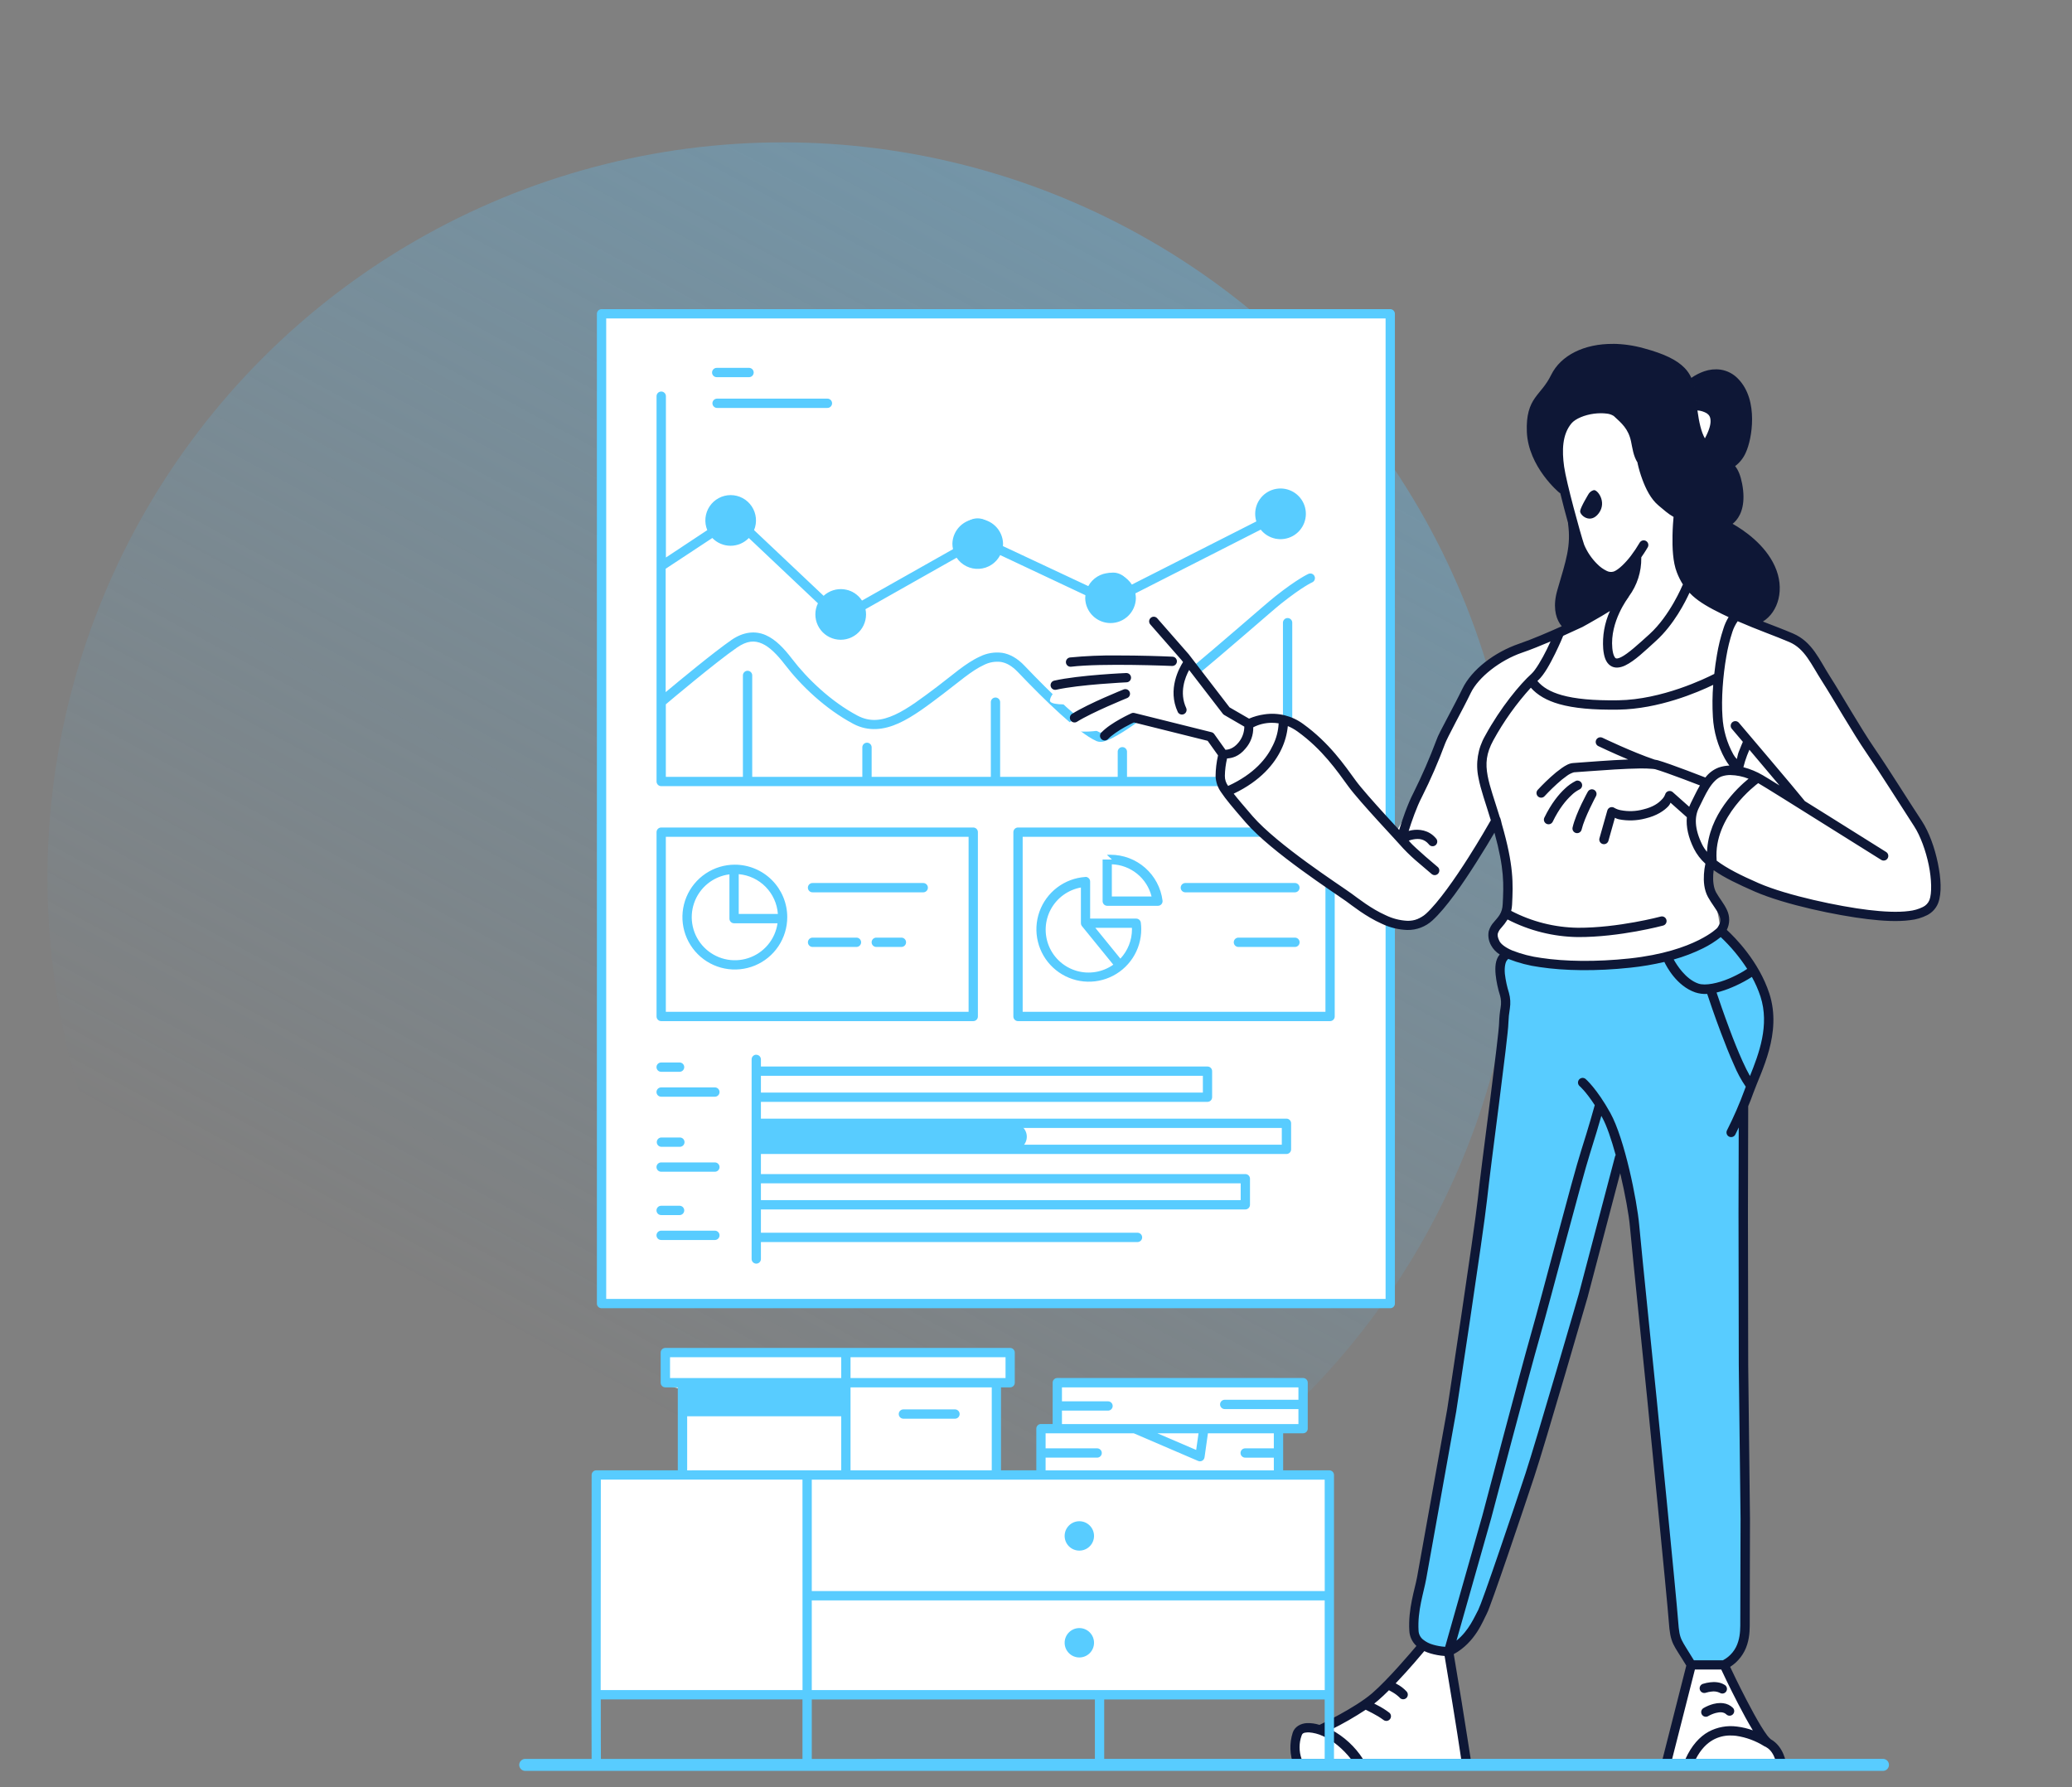 <svg xmlns="http://www.w3.org/2000/svg" width="524" height="452" viewBox="0 0 524 452" fill="none"><rect x="0" y="0" width="524" height="452" fill="#808080" stroke="none"/><mask id="mask0_37_397" style="mask-type:alpha" maskUnits="userSpaceOnUse" x="0" y="0" width="524" height="452"><rect width="524" height="452" fill="#C4C4C4"></rect></mask><g mask="url(#mask0_37_397)"><circle cx="198" cy="222" r="186" fill="url(#paint0_linear_37_397)"></circle><path d="M152.477 79.367H351.239V329.514H152.477V79.367Z" fill="white"></path><path d="M152.916 79.416V328.546L154.771 329.057H351.508L352.015 79.439L152.916 79.416Z" fill="white"></path><path d="M194.401 284.103C193.513 284.103 192.662 284.456 192.034 285.084C191.406 285.712 191.053 286.563 191.053 287.451C191.053 288.339 191.406 289.19 192.034 289.818C192.662 290.446 193.513 290.799 194.401 290.799H256.326C257.214 290.799 258.065 290.446 258.693 289.818C259.321 289.19 259.674 288.339 259.674 287.451C259.674 286.563 259.321 285.712 258.693 285.084C258.065 284.456 257.214 284.103 256.326 284.103H194.401Z" fill="#58CCFF"></path><path d="M213.555 149.264C210.946 149.264 208.831 151.658 208.831 154.611C208.831 157.564 210.946 159.957 213.555 159.957C216.163 159.957 218.278 157.564 218.278 154.611C218.278 151.658 216.163 149.264 213.555 149.264Z" fill="#58CCFF"></path><path d="M281.498 144.801C278.89 144.801 276.775 147.194 276.775 150.147C276.775 153.101 278.89 155.494 281.498 155.494C284.107 155.494 286.222 153.101 286.222 150.147C286.222 147.194 284.111 144.801 281.498 144.801Z" fill="#58CCFF"></path><path d="M247.229 131.079C244.62 131.079 242.51 133.476 242.51 136.425C242.51 139.374 244.62 141.771 247.229 141.771C249.837 141.771 251.952 139.378 251.952 136.425C251.952 133.472 249.837 131.079 247.229 131.079Z" fill="#58CCFF"></path><path d="M184.999 126.682C182.39 126.682 180.275 129.075 180.275 132.029C180.275 134.982 182.39 137.375 184.999 137.375C187.607 137.375 189.722 134.982 189.722 132.029C189.722 129.075 187.607 126.682 184.999 126.682Z" fill="#58CCFF"></path><path d="M323.71 125.566C321.101 125.566 318.986 127.96 318.986 130.913C318.986 133.866 321.101 136.259 323.71 136.259C326.318 136.259 328.433 133.866 328.433 130.913C328.433 127.96 326.318 125.566 323.71 125.566Z" fill="#58CCFF"></path><path d="M152.132 78.179C151.82 78.179 151.521 78.303 151.3 78.523C151.079 78.743 150.954 79.042 150.953 79.353V329.649C150.953 329.803 150.983 329.956 151.043 330.099C151.102 330.242 151.189 330.371 151.298 330.48C151.408 330.59 151.538 330.676 151.681 330.735C151.824 330.793 151.977 330.823 152.132 330.823H351.584C351.739 330.823 351.892 330.793 352.035 330.735C352.178 330.676 352.308 330.59 352.417 330.48C352.527 330.371 352.614 330.242 352.673 330.099C352.732 329.956 352.763 329.803 352.763 329.649V79.353C352.762 79.042 352.637 78.743 352.416 78.523C352.195 78.303 351.896 78.179 351.584 78.179H152.132ZM153.306 80.532H350.41V328.47H153.306V80.532ZM181.328 93.026C181.168 93.016 181.007 93.04 180.856 93.094C180.704 93.149 180.566 93.234 180.448 93.344C180.331 93.454 180.238 93.587 180.174 93.735C180.11 93.883 180.077 94.042 180.077 94.203C180.077 94.364 180.11 94.523 180.174 94.671C180.238 94.818 180.331 94.951 180.448 95.061C180.566 95.172 180.704 95.257 180.856 95.311C181.007 95.366 181.168 95.389 181.328 95.379H189.498C189.798 95.361 190.079 95.229 190.284 95.01C190.49 94.791 190.604 94.503 190.604 94.203C190.604 93.903 190.49 93.614 190.284 93.395C190.079 93.177 189.798 93.045 189.498 93.026H181.328ZM167.212 99.014C167.057 99.014 166.904 99.044 166.761 99.103C166.619 99.163 166.489 99.25 166.38 99.359C166.271 99.469 166.184 99.599 166.126 99.742C166.067 99.885 166.037 100.038 166.038 100.192V197.624C166.037 197.779 166.067 197.932 166.126 198.075C166.184 198.218 166.271 198.348 166.38 198.457C166.489 198.567 166.619 198.654 166.761 198.713C166.904 198.772 167.057 198.803 167.212 198.803H336.504C336.817 198.803 337.117 198.679 337.338 198.458C337.559 198.237 337.683 197.937 337.683 197.624C337.683 197.312 337.559 197.012 337.338 196.791C337.117 196.57 336.817 196.446 336.504 196.446H326.806V157.542C326.816 157.381 326.793 157.22 326.738 157.069C326.684 156.918 326.599 156.779 326.489 156.662C326.378 156.545 326.245 156.451 326.098 156.387C325.95 156.323 325.791 156.29 325.63 156.29C325.469 156.29 325.31 156.323 325.162 156.387C325.014 156.451 324.881 156.545 324.771 156.662C324.661 156.779 324.576 156.918 324.521 157.069C324.467 157.22 324.444 157.381 324.453 157.542V196.446H285.016V190.033C284.998 189.733 284.866 189.452 284.647 189.246C284.429 189.041 284.14 188.927 283.84 188.927C283.54 188.927 283.251 189.041 283.033 189.246C282.814 189.452 282.682 189.733 282.664 190.033V196.446H252.929V177.493C252.911 177.194 252.779 176.913 252.56 176.707C252.341 176.502 252.053 176.387 251.753 176.387C251.453 176.387 251.164 176.502 250.945 176.707C250.727 176.913 250.595 177.194 250.576 177.493V196.446H220.434V188.917C220.415 188.617 220.283 188.336 220.065 188.131C219.846 187.925 219.557 187.811 219.257 187.811C218.957 187.811 218.669 187.925 218.45 188.131C218.231 188.336 218.099 188.617 218.081 188.917V196.446H190.233V170.731C190.215 170.431 190.083 170.15 189.864 169.945C189.645 169.739 189.357 169.625 189.057 169.625C188.757 169.625 188.468 169.739 188.249 169.945C188.031 170.15 187.899 170.431 187.88 170.731V196.446H168.386V178.107C169.282 177.336 181.064 167.423 186.361 163.767C188.956 161.974 190.843 161.925 192.734 162.758C194.625 163.592 196.57 165.55 198.497 168.064C202.53 173.339 208.701 179.268 215.822 183.059C219.632 185.076 223.575 184.579 227.295 182.889C231.015 181.2 234.658 178.381 238.436 175.53C242.214 172.68 245.727 169.561 248.811 168.163C250.134 167.478 251.634 167.21 253.113 167.392C254.48 167.612 255.882 168.342 257.437 169.973C260.816 173.514 264.608 177.336 268.135 180.536C271.662 183.736 274.826 186.299 277.308 187.411C277.929 187.658 278.617 187.674 279.249 187.456C279.957 187.256 280.642 186.983 281.292 186.64C283.143 185.661 284.924 184.558 286.625 183.337C290.708 180.491 295.745 176.503 300.823 172.317C311 163.959 321.352 154.745 323.996 152.639C329.513 148.261 331.857 147.261 331.857 147.261C332.097 147.151 332.293 146.963 332.413 146.728C332.534 146.492 332.571 146.223 332.519 145.964C332.467 145.704 332.329 145.47 332.128 145.299C331.926 145.128 331.673 145.03 331.409 145.021C331.236 145.017 331.065 145.05 330.907 145.119C330.907 145.119 328.16 146.325 322.517 150.797C319.596 153.119 309.405 162.189 299.299 170.516C294.248 174.679 289.233 178.645 285.254 181.419C283.644 182.574 281.959 183.621 280.212 184.556C279.709 184.82 279.18 185.033 278.635 185.193C278.263 185.291 278.101 185.219 278.24 185.278C276.363 184.44 273.145 181.948 269.69 178.811C266.235 175.674 262.466 171.883 259.113 168.369C257.321 166.469 255.403 165.402 253.462 165.089C251.525 164.833 249.555 165.162 247.807 166.034C244.181 167.683 240.721 170.856 236.993 173.653C233.264 176.449 229.63 179.237 226.296 180.751C222.961 182.266 220.021 182.625 216.884 180.98C210.162 177.422 204.175 171.667 200.325 166.639C198.304 164 196.202 161.732 193.639 160.607C191.076 159.482 188.055 159.711 184.985 161.835C180.459 164.972 171.989 171.99 168.346 175.029V143.828L180.141 136.049C180.738 136.67 181.455 137.164 182.248 137.502C183.041 137.84 183.895 138.014 184.757 138.014C185.619 138.014 186.472 137.84 187.265 137.502C188.058 137.164 188.775 136.67 189.373 136.049L206.85 152.563C206.427 153.43 206.205 154.381 206.201 155.345C206.196 156.31 206.41 157.263 206.825 158.133C207.24 159.004 207.846 159.769 208.598 160.373C209.351 160.977 210.229 161.403 211.169 161.619C212.109 161.836 213.086 161.838 214.026 161.625C214.967 161.411 215.847 160.988 216.602 160.387C217.356 159.787 217.965 159.023 218.384 158.154C218.802 157.285 219.019 156.333 219.018 155.368C219.016 154.927 218.97 154.487 218.879 154.055L241.927 141.032C242.549 141.957 243.402 142.703 244.402 143.197C245.401 143.691 246.512 143.915 247.624 143.848C248.737 143.781 249.813 143.425 250.745 142.815C251.678 142.204 252.435 141.361 252.942 140.369L274.494 150.515C274.462 150.783 274.445 151.052 274.445 151.321C274.489 152.991 275.183 154.578 276.38 155.743C277.576 156.908 279.181 157.561 280.851 157.561C282.521 157.561 284.125 156.908 285.322 155.743C286.519 154.578 287.213 152.991 287.257 151.321C287.256 150.896 287.214 150.471 287.132 150.053L318.829 133.933C319.773 135.117 321.105 135.928 322.589 136.223C324.074 136.518 325.614 136.279 326.939 135.547C328.264 134.815 329.287 133.637 329.826 132.224C330.366 130.81 330.388 129.25 329.889 127.822C329.389 126.393 328.4 125.188 327.096 124.418C325.793 123.649 324.259 123.366 322.767 123.619C321.275 123.873 319.921 124.646 318.944 125.802C317.967 126.958 317.431 128.422 317.431 129.936C317.431 130.588 317.529 131.236 317.722 131.858L286.244 147.826C285.645 146.888 284.811 146.123 283.825 145.606C282.839 145.089 281.736 144.837 280.623 144.877C279.511 144.916 278.428 145.245 277.481 145.83C276.534 146.416 275.756 147.238 275.224 148.216L253.637 138.097C253.637 137.886 253.668 137.675 253.668 137.465C253.624 135.795 252.93 134.209 251.733 133.043C250.537 131.878 248.932 131.226 247.262 131.226C245.592 131.226 243.988 131.878 242.791 133.043C241.594 134.209 240.9 135.795 240.856 137.465C240.857 137.94 240.909 138.413 241.013 138.876L217.996 151.873C217.486 151.094 216.813 150.435 216.023 149.943C215.232 149.451 214.345 149.137 213.421 149.022C212.497 148.908 211.559 148.996 210.673 149.281C209.787 149.566 208.973 150.041 208.289 150.672L190.699 134.059C191.103 133.086 191.26 132.028 191.157 130.98C191.054 129.932 190.694 128.925 190.109 128.049C189.524 127.173 188.732 126.455 187.803 125.958C186.874 125.461 185.837 125.202 184.784 125.202C183.73 125.202 182.693 125.461 181.764 125.958C180.835 126.455 180.043 127.173 179.458 128.049C178.873 128.925 178.513 129.932 178.41 130.98C178.307 132.028 178.465 133.086 178.868 134.059L168.408 140.983V100.192C168.408 99.88 168.284 99.58 168.063 99.359C167.842 99.138 167.542 99.014 167.23 99.014H167.212ZM181.422 100.806C181.262 100.796 181.101 100.819 180.95 100.874C180.798 100.929 180.66 101.014 180.543 101.124C180.425 101.234 180.332 101.367 180.268 101.515C180.204 101.663 180.171 101.822 180.171 101.983C180.171 102.144 180.204 102.303 180.268 102.45C180.332 102.598 180.425 102.731 180.543 102.841C180.66 102.952 180.798 103.037 180.95 103.091C181.101 103.146 181.262 103.169 181.422 103.159H209.176C209.337 103.169 209.498 103.146 209.649 103.091C209.8 103.037 209.939 102.952 210.056 102.841C210.173 102.731 210.267 102.598 210.331 102.45C210.395 102.303 210.428 102.144 210.428 101.983C210.428 101.822 210.395 101.663 210.331 101.515C210.267 101.367 210.173 101.234 210.056 101.124C209.939 101.014 209.8 100.929 209.649 100.874C209.498 100.819 209.337 100.796 209.176 100.806H181.422ZM167.212 209.258C167.057 209.258 166.904 209.289 166.761 209.348C166.619 209.407 166.489 209.494 166.38 209.604C166.271 209.713 166.184 209.843 166.126 209.986C166.067 210.129 166.037 210.282 166.038 210.437V257.044C166.037 257.199 166.067 257.352 166.126 257.495C166.184 257.638 166.271 257.768 166.38 257.877C166.489 257.987 166.619 258.074 166.761 258.133C166.904 258.192 167.057 258.223 167.212 258.223H246.131C246.285 258.223 246.438 258.192 246.581 258.133C246.724 258.074 246.853 257.987 246.962 257.877C247.072 257.768 247.158 257.638 247.217 257.495C247.275 257.352 247.305 257.199 247.305 257.044V210.437C247.305 210.282 247.275 210.129 247.217 209.986C247.158 209.843 247.072 209.713 246.962 209.604C246.853 209.494 246.724 209.407 246.581 209.348C246.438 209.289 246.285 209.258 246.131 209.258H167.212ZM257.451 209.258C257.139 209.259 256.84 209.384 256.62 209.605C256.4 209.826 256.277 210.125 256.277 210.437V257.044C256.276 257.199 256.306 257.352 256.365 257.495C256.423 257.638 256.51 257.768 256.619 257.877C256.728 257.987 256.858 258.074 257 258.133C257.143 258.192 257.296 258.223 257.451 258.223H336.37C336.524 258.223 336.677 258.192 336.82 258.133C336.963 258.074 337.092 257.987 337.202 257.877C337.311 257.768 337.397 257.638 337.456 257.495C337.515 257.352 337.544 257.199 337.544 257.044V210.437C337.544 210.125 337.42 209.826 337.2 209.605C336.98 209.384 336.682 209.259 336.37 209.258H257.451ZM168.386 211.611H244.952V255.865H168.386V211.611ZM258.629 211.611H335.2V255.865H258.629V211.611ZM280.835 216.146C280.53 216.146 280.226 216.146 279.939 216.182L281.198 217.356H278.845V227.883C278.845 228.038 278.875 228.191 278.934 228.334C278.992 228.477 279.079 228.607 279.188 228.716C279.297 228.826 279.426 228.913 279.569 228.972C279.712 229.031 279.865 229.062 280.02 229.062H292.837C293.003 229.062 293.168 229.026 293.32 228.958C293.472 228.889 293.608 228.789 293.718 228.664C293.828 228.539 293.91 228.392 293.959 228.232C294.008 228.073 294.023 227.905 294.002 227.74C293.594 224.539 292.034 221.597 289.614 219.464C287.194 217.331 284.079 216.153 280.853 216.151L280.835 216.146ZM281.18 218.562C283.511 218.645 285.751 219.485 287.563 220.952C289.376 222.42 290.662 224.438 291.228 226.7H281.18V218.562ZM185.841 218.66C183.219 218.659 180.656 219.436 178.475 220.892C176.295 222.348 174.595 224.418 173.591 226.84C172.587 229.263 172.324 231.928 172.835 234.5C173.346 237.072 174.608 239.434 176.462 241.288C178.315 243.143 180.677 244.406 183.249 244.918C185.821 245.429 188.486 245.167 190.909 244.164C193.331 243.161 195.402 241.462 196.859 239.282C198.315 237.102 199.093 234.538 199.093 231.916C199.088 228.403 197.691 225.035 195.207 222.55C192.723 220.065 189.355 218.666 185.841 218.66ZM186.823 221.058C189.4 221.285 191.812 222.422 193.626 224.267C195.441 226.112 196.538 228.542 196.722 231.123H186.823V221.058ZM184.47 221.103V232.306C184.47 232.618 184.594 232.916 184.814 233.137C185.034 233.357 185.333 233.48 185.644 233.48H196.633C196.343 235.491 195.497 237.381 194.19 238.937C192.883 240.492 191.168 241.652 189.237 242.285C187.307 242.918 185.238 242.999 183.264 242.519C181.29 242.038 179.489 241.016 178.065 239.567C176.641 238.119 175.65 236.301 175.204 234.319C174.757 232.337 174.874 230.269 175.54 228.35C176.206 226.431 177.395 224.736 178.973 223.456C180.55 222.176 182.454 221.363 184.47 221.107V221.103ZM274.521 221.77H274.445C271.868 221.949 269.399 222.876 267.342 224.438C265.285 226 263.729 228.129 262.865 230.564C262.002 232.998 261.868 235.632 262.481 238.141C263.094 240.65 264.427 242.926 266.316 244.688C268.205 246.45 270.567 247.622 273.113 248.06C275.658 248.497 278.276 248.182 280.645 247.152C283.014 246.121 285.03 244.422 286.446 242.261C287.862 240.101 288.616 237.574 288.615 234.991C288.615 234.435 288.579 233.879 288.507 233.328C288.472 233.044 288.335 232.782 288.12 232.592C287.905 232.402 287.629 232.297 287.342 232.297H275.69V222.922C275.69 222.61 275.566 222.31 275.345 222.089C275.124 221.868 274.824 221.743 274.512 221.743L274.521 221.77ZM205.56 223.299C205.399 223.289 205.238 223.312 205.087 223.366C204.936 223.421 204.797 223.506 204.68 223.616C204.563 223.726 204.469 223.859 204.405 224.007C204.341 224.155 204.308 224.314 204.308 224.475C204.308 224.636 204.341 224.795 204.405 224.943C204.469 225.09 204.563 225.223 204.68 225.334C204.797 225.444 204.936 225.529 205.087 225.584C205.238 225.638 205.399 225.661 205.56 225.651H233.408C233.568 225.661 233.729 225.638 233.881 225.584C234.032 225.529 234.17 225.444 234.288 225.334C234.405 225.223 234.498 225.09 234.562 224.943C234.626 224.795 234.659 224.636 234.659 224.475C234.659 224.314 234.626 224.155 234.562 224.007C234.498 223.859 234.405 223.726 234.288 223.616C234.17 223.506 234.032 223.421 233.881 223.366C233.729 223.312 233.568 223.289 233.408 223.299H205.56ZM299.698 223.299C299.398 223.317 299.117 223.449 298.912 223.668C298.706 223.886 298.592 224.175 298.592 224.475C298.592 224.775 298.706 225.064 298.912 225.282C299.117 225.501 299.398 225.633 299.698 225.651H327.55C327.85 225.633 328.131 225.501 328.336 225.282C328.542 225.064 328.656 224.775 328.656 224.475C328.656 224.175 328.542 223.886 328.336 223.668C328.131 223.449 327.85 223.317 327.55 223.299H299.698ZM273.356 224.428V233.422C273.346 233.664 273.414 233.902 273.548 234.103L273.571 234.139L273.611 234.189L281.548 243.949C280.223 244.887 278.704 245.515 277.104 245.787C275.504 246.059 273.863 245.969 272.303 245.522C270.742 245.075 269.302 244.284 268.088 243.206C266.875 242.129 265.918 240.792 265.29 239.296C264.662 237.799 264.378 236.18 264.459 234.559C264.54 232.938 264.984 231.356 265.758 229.929C266.532 228.503 267.617 227.268 268.932 226.317C270.247 225.365 271.758 224.721 273.356 224.432V224.428ZM277.004 234.628H286.249C286.249 234.744 286.271 234.861 286.271 234.973C286.277 237.738 285.229 240.402 283.34 242.421L277.004 234.628ZM205.569 237.11C205.408 237.101 205.247 237.124 205.096 237.178C204.945 237.233 204.806 237.318 204.689 237.428C204.572 237.538 204.478 237.671 204.414 237.819C204.35 237.967 204.317 238.126 204.317 238.287C204.317 238.448 204.35 238.607 204.414 238.755C204.478 238.902 204.572 239.035 204.689 239.146C204.806 239.256 204.945 239.341 205.096 239.395C205.247 239.45 205.408 239.473 205.569 239.463H216.521C216.682 239.473 216.843 239.45 216.994 239.395C217.146 239.341 217.284 239.256 217.401 239.146C217.519 239.035 217.612 238.902 217.676 238.755C217.74 238.607 217.773 238.448 217.773 238.287C217.773 238.126 217.74 237.967 217.676 237.819C217.612 237.671 217.519 237.538 217.401 237.428C217.284 237.318 217.146 237.233 216.994 237.178C216.843 237.124 216.682 237.101 216.521 237.11H205.569ZM221.536 237.11C221.237 237.129 220.956 237.261 220.75 237.48C220.545 237.698 220.43 237.987 220.43 238.287C220.43 238.587 220.545 238.876 220.75 239.094C220.956 239.313 221.237 239.445 221.536 239.463H228.034C228.334 239.445 228.615 239.313 228.82 239.094C229.026 238.876 229.14 238.587 229.14 238.287C229.14 237.987 229.026 237.698 228.82 237.48C228.615 237.261 228.334 237.129 228.034 237.11H221.536ZM313.263 237.11C313.103 237.101 312.942 237.124 312.79 237.178C312.639 237.233 312.5 237.318 312.383 237.428C312.266 237.538 312.173 237.671 312.109 237.819C312.045 237.967 312.012 238.126 312.012 238.287C312.012 238.448 312.045 238.607 312.109 238.755C312.173 238.902 312.266 239.035 312.383 239.146C312.5 239.256 312.639 239.341 312.79 239.395C312.942 239.45 313.103 239.473 313.263 239.463H327.559C327.859 239.445 328.14 239.313 328.345 239.094C328.551 238.876 328.665 238.587 328.665 238.287C328.665 237.987 328.551 237.698 328.345 237.48C328.14 237.261 327.859 237.129 327.559 237.11H313.263ZM191.255 266.715C190.943 266.715 190.645 266.839 190.425 267.059C190.204 267.279 190.081 267.578 190.081 267.889V318.297C190.071 318.458 190.094 318.619 190.148 318.77C190.203 318.921 190.288 319.06 190.398 319.177C190.509 319.294 190.642 319.388 190.789 319.451C190.937 319.515 191.096 319.548 191.257 319.548C191.418 319.548 191.577 319.515 191.725 319.451C191.873 319.388 192.006 319.294 192.116 319.177C192.226 319.06 192.311 318.921 192.366 318.77C192.42 318.619 192.443 318.458 192.433 318.297V314.089H287.741C288.041 314.07 288.322 313.938 288.527 313.72C288.733 313.501 288.847 313.213 288.847 312.913C288.847 312.612 288.733 312.324 288.527 312.105C288.322 311.887 288.041 311.755 287.741 311.736H192.433V305.843H314.939C315.251 305.843 315.55 305.719 315.771 305.499C315.992 305.279 316.117 304.981 316.118 304.669V298.077C316.118 297.764 315.994 297.464 315.773 297.243C315.552 297.022 315.252 296.898 314.939 296.898H192.433V291.825H325.341C325.652 291.825 325.951 291.701 326.171 291.481C326.391 291.261 326.515 290.962 326.515 290.651V284.063C326.516 283.908 326.486 283.755 326.427 283.612C326.368 283.469 326.282 283.339 326.173 283.23C326.064 283.12 325.934 283.033 325.791 282.974C325.648 282.915 325.495 282.884 325.341 282.884H192.433V278.64H305.367C305.678 278.64 305.977 278.517 306.197 278.296C306.417 278.076 306.541 277.778 306.541 277.466V270.874C306.541 270.563 306.417 270.264 306.197 270.044C305.977 269.824 305.678 269.7 305.367 269.7H192.433V267.907C192.433 267.753 192.403 267.6 192.344 267.457C192.284 267.314 192.198 267.184 192.088 267.075C191.978 266.966 191.849 266.88 191.706 266.821C191.563 266.762 191.409 266.732 191.255 266.733V266.715ZM167.274 268.682C167.114 268.673 166.953 268.696 166.802 268.75C166.65 268.805 166.512 268.89 166.394 269C166.277 269.11 166.184 269.243 166.12 269.391C166.056 269.539 166.023 269.698 166.023 269.859C166.023 270.02 166.056 270.179 166.12 270.327C166.184 270.474 166.277 270.607 166.394 270.718C166.512 270.828 166.65 270.913 166.802 270.967C166.953 271.022 167.114 271.045 167.274 271.035H171.935C172.235 271.017 172.516 270.885 172.721 270.666C172.927 270.448 173.041 270.159 173.041 269.859C173.041 269.559 172.927 269.27 172.721 269.052C172.516 268.833 172.235 268.701 171.935 268.682H167.274ZM192.433 272.048H304.202V276.288H192.433V272.048ZM167.274 274.983C167.114 274.974 166.953 274.997 166.802 275.051C166.65 275.106 166.512 275.191 166.394 275.301C166.277 275.411 166.184 275.544 166.12 275.692C166.056 275.84 166.023 275.999 166.023 276.16C166.023 276.321 166.056 276.48 166.12 276.628C166.184 276.775 166.277 276.908 166.394 277.019C166.512 277.129 166.65 277.214 166.802 277.268C166.953 277.323 167.114 277.346 167.274 277.336H180.862C181.162 277.318 181.443 277.186 181.648 276.967C181.854 276.749 181.968 276.46 181.968 276.16C181.968 275.86 181.854 275.571 181.648 275.353C181.443 275.134 181.162 275.002 180.862 274.983H167.274ZM192.433 285.233H324.162V289.472H192.433V285.233ZM167.274 287.648C166.962 287.648 166.662 287.772 166.441 287.993C166.22 288.214 166.096 288.514 166.096 288.827C166.096 289.139 166.22 289.439 166.441 289.66C166.662 289.881 166.962 290.005 167.274 290.005H171.935C172.248 290.005 172.548 289.881 172.769 289.66C172.99 289.439 173.114 289.139 173.114 288.827C173.114 288.514 172.99 288.214 172.769 287.993C172.548 287.772 172.248 287.648 171.935 287.648H167.274ZM167.274 293.954C167.114 293.944 166.953 293.967 166.802 294.021C166.65 294.076 166.512 294.161 166.394 294.271C166.277 294.381 166.184 294.515 166.12 294.662C166.056 294.81 166.023 294.969 166.023 295.13C166.023 295.291 166.056 295.45 166.12 295.598C166.184 295.745 166.277 295.878 166.394 295.989C166.512 296.099 166.65 296.184 166.802 296.239C166.953 296.293 167.114 296.316 167.274 296.306H180.862C181.162 296.288 181.443 296.156 181.648 295.937C181.854 295.719 181.968 295.43 181.968 295.13C181.968 294.83 181.854 294.541 181.648 294.323C181.443 294.104 181.162 293.972 180.862 293.954H167.274ZM192.433 299.246H313.765V303.486H192.433V299.246ZM167.274 304.915C167.114 304.905 166.953 304.928 166.802 304.983C166.65 305.038 166.512 305.123 166.394 305.233C166.277 305.343 166.184 305.476 166.12 305.624C166.056 305.772 166.023 305.931 166.023 306.092C166.023 306.253 166.056 306.412 166.12 306.559C166.184 306.707 166.277 306.84 166.394 306.95C166.512 307.061 166.65 307.146 166.802 307.2C166.953 307.255 167.114 307.278 167.274 307.268H171.935C172.235 307.25 172.516 307.118 172.721 306.899C172.927 306.68 173.041 306.392 173.041 306.092C173.041 305.792 172.927 305.503 172.721 305.284C172.516 305.066 172.235 304.934 171.935 304.915H167.274ZM167.274 311.216C167.114 311.206 166.953 311.229 166.802 311.284C166.65 311.339 166.512 311.424 166.394 311.534C166.277 311.644 166.184 311.777 166.12 311.925C166.056 312.073 166.023 312.232 166.023 312.393C166.023 312.554 166.056 312.713 166.12 312.86C166.184 313.008 166.277 313.141 166.394 313.251C166.512 313.362 166.65 313.447 166.802 313.501C166.953 313.556 167.114 313.579 167.274 313.569H180.862C181.162 313.551 181.443 313.419 181.648 313.2C181.854 312.981 181.968 312.693 181.968 312.393C181.968 312.093 181.854 311.804 181.648 311.585C181.443 311.367 181.162 311.235 180.862 311.216H167.274Z" fill="#58CCFF"></path><path d="M427.716 421.013C427.716 421.013 425.35 427.977 425.583 431.459C425.816 434.941 421.451 445.665 421.451 445.665H421.316V446.405H452.319C452.319 446.405 447.493 440.184 444.893 437.213C442.294 434.242 436.033 421.013 436.033 421.013H427.716Z" fill="white"></path><path d="M360.502 416.002C360.502 416.002 348.806 426.91 345.557 430.253C342.308 433.597 337.149 435.147 337.149 435.147L337.073 434.865C336.625 435.125 336.37 435.277 335.948 435.524V436.935C335.948 437.123 334.555 437.123 332.511 436.707C330.468 436.29 328.29 437.679 327.779 440.417C327.268 443.156 328.101 446.405 328.101 446.405H371.832V445.665H370.899L366.351 417.611L360.502 416.002Z" fill="white"></path><path d="M435.191 235.385C435.191 235.385 426.56 242.578 408.36 244.111C390.161 245.643 380.974 240.911 380.974 240.911C380.974 240.911 378.003 244.666 379.629 248.709C381.256 252.751 380.602 253.638 380.651 256.327C380.701 259.016 376.331 290.727 376.331 290.727L372.477 325.445L365.701 365.415C365.701 365.415 358.459 404.489 358.459 405.063C358.459 405.637 355.627 411.933 359.853 415.37C364.079 418.808 368.672 416.486 372.06 413.233C375.448 409.979 384.918 378.049 384.918 378.049L396.847 341.193L406.55 304.382L409.593 292.757L413.397 309.885L417.529 347.395L421.428 392.049C421.428 392.049 423.978 416.096 425.789 418.785C427.599 421.474 433.914 422.039 437.768 418.696C441.622 415.352 442.178 411.221 441.667 407.133C441.156 403.046 441.339 373.522 441.339 373.522L441.017 338.988L440.461 307.098C440.461 307.098 440.134 285.932 440.784 281.473C441.434 277.014 443.894 272.375 445.713 264.81C447.533 257.246 447.618 251.626 444.88 246.844C442.142 242.063 435.222 235.381 435.222 235.381L435.191 235.385Z" fill="#58CCFF"></path><path d="M426.12 231.585C425.912 231.585 425.708 231.647 425.535 231.762C425.362 231.878 425.227 232.043 425.147 232.235C425.068 232.427 425.047 232.639 425.087 232.843C425.128 233.048 425.228 233.235 425.376 233.383C425.523 233.53 425.711 233.63 425.915 233.671C426.119 233.712 426.331 233.691 426.523 233.611C426.716 233.531 426.88 233.396 426.996 233.223C427.112 233.05 427.173 232.846 427.173 232.638C427.173 232.359 427.063 232.091 426.865 231.893C426.668 231.696 426.4 231.585 426.12 231.585Z" fill="#58CCFF"></path><path d="M389.874 225.938C389.666 225.938 389.462 226 389.289 226.116C389.116 226.231 388.981 226.396 388.901 226.588C388.821 226.781 388.801 226.992 388.841 227.197C388.882 227.401 388.982 227.589 389.129 227.736C389.277 227.883 389.464 227.984 389.669 228.024C389.873 228.065 390.085 228.044 390.277 227.964C390.47 227.885 390.634 227.75 390.75 227.576C390.865 227.403 390.927 227.2 390.927 226.991C390.926 226.712 390.815 226.445 390.617 226.248C390.42 226.051 390.153 225.939 389.874 225.938V225.938Z" fill="#58CCFF"></path><path d="M410.077 221.345C409.656 221.348 409.254 221.518 408.958 221.818C408.662 222.117 408.497 222.521 408.499 222.942C408.501 223.363 408.669 223.766 408.967 224.063C409.266 224.36 409.669 224.526 410.09 224.526C410.511 224.526 410.914 224.36 411.213 224.063C411.511 223.766 411.679 223.363 411.681 222.942C411.683 222.521 411.518 222.117 411.222 221.818C410.926 221.518 410.524 221.348 410.103 221.345H410.077Z" fill="#58CCFF"></path><path d="M422.181 213.072C421.973 213.072 421.769 213.134 421.596 213.249C421.423 213.365 421.288 213.529 421.208 213.722C421.128 213.914 421.108 214.126 421.148 214.33C421.189 214.535 421.289 214.722 421.436 214.87C421.584 215.017 421.771 215.117 421.976 215.158C422.18 215.199 422.392 215.178 422.584 215.098C422.777 215.018 422.941 214.883 423.057 214.71C423.172 214.537 423.234 214.333 423.234 214.125C423.234 213.846 423.123 213.578 422.926 213.38C422.728 213.183 422.46 213.072 422.181 213.072Z" fill="#58CCFF"></path><path d="M387.494 212.153C387.074 212.157 386.671 212.327 386.376 212.626C386.08 212.926 385.915 213.33 385.917 213.751C385.919 214.171 386.087 214.574 386.385 214.871C386.683 215.168 387.087 215.335 387.508 215.335C387.929 215.335 388.332 215.168 388.63 214.871C388.929 214.574 389.097 214.171 389.099 213.751C389.1 213.33 388.936 212.926 388.64 212.626C388.344 212.327 387.942 212.157 387.521 212.153H387.494Z" fill="#58CCFF"></path><path d="M430.978 190.49C430.77 190.49 430.566 190.551 430.393 190.667C430.22 190.783 430.085 190.947 430.005 191.14C429.926 191.332 429.905 191.544 429.945 191.748C429.986 191.953 430.086 192.14 430.234 192.287C430.381 192.435 430.568 192.535 430.773 192.576C430.977 192.616 431.189 192.595 431.381 192.516C431.574 192.436 431.738 192.301 431.854 192.128C431.97 191.955 432.031 191.751 432.031 191.543C432.031 191.404 432.004 191.268 431.951 191.14C431.898 191.012 431.821 190.896 431.723 190.798C431.625 190.7 431.509 190.623 431.381 190.57C431.253 190.517 431.117 190.49 430.978 190.49V190.49Z" fill="#58CCFF"></path><path d="M397.493 186.685C397.284 186.685 397.08 186.747 396.907 186.863C396.734 186.979 396.599 187.143 396.519 187.336C396.44 187.529 396.419 187.741 396.46 187.945C396.501 188.15 396.602 188.337 396.749 188.484C396.897 188.631 397.085 188.731 397.29 188.771C397.494 188.812 397.706 188.79 397.899 188.71C398.091 188.629 398.255 188.494 398.37 188.32C398.486 188.146 398.547 187.942 398.546 187.733C398.546 187.595 398.518 187.459 398.465 187.331C398.413 187.204 398.335 187.088 398.237 186.99C398.139 186.893 398.023 186.816 397.895 186.763C397.768 186.711 397.631 186.684 397.493 186.685V186.685Z" fill="#58CCFF"></path><path d="M386.706 184.574C386.285 184.578 385.883 184.748 385.587 185.047C385.291 185.347 385.126 185.751 385.128 186.172C385.13 186.592 385.298 186.995 385.597 187.292C385.895 187.589 386.298 187.756 386.719 187.756C387.14 187.756 387.544 187.589 387.842 187.292C388.14 186.995 388.308 186.592 388.31 186.172C388.312 185.751 388.147 185.347 387.851 185.047C387.556 184.748 387.153 184.578 386.733 184.574H386.706Z" fill="#58CCFF"></path><path d="M416.902 182.221C416.481 182.225 416.08 182.396 415.784 182.696C415.489 182.995 415.325 183.399 415.327 183.82C415.329 184.241 415.497 184.643 415.795 184.94C416.094 185.237 416.497 185.403 416.918 185.403C417.338 185.403 417.742 185.237 418.04 184.94C418.338 184.643 418.506 184.241 418.508 183.82C418.511 183.399 418.346 182.995 418.051 182.696C417.756 182.396 417.354 182.225 416.933 182.221H416.902Z" fill="#58CCFF"></path><path d="M430.929 101.133C428.043 101.178 424.883 102.518 423.1 104.759C419.031 109.877 417.323 112.238 409.449 105.413C401.575 98.588 395.135 106.148 394.087 113.767C393.038 121.385 396.327 128.475 397.829 133.198C399.33 137.922 396.516 140.369 394.808 148.561C393.101 156.753 397.591 159.03 397.591 159.03C397.591 159.03 379.316 164.761 375.704 168.244C372.092 171.726 363.496 188.46 360.148 196.338C358.061 201.223 355.676 205.975 353.005 210.567L352.006 209.809C352.006 209.809 338.691 193.837 335.424 190.122C332.157 186.407 327.438 182.835 325.023 182.136C322.607 181.437 319.869 181.858 317.83 182.324C315.791 182.79 315.692 183.019 314.693 182.508C313.693 181.997 309.172 179.586 305.04 173.599C300.908 167.612 291.81 157.165 291.81 157.165C291.81 157.165 289.534 159.209 290.914 161.992L293.374 166.922C293.374 166.922 277.918 167.527 274.902 167.105C271.886 166.684 267.565 168.638 267.194 170.637C266.822 172.635 269.699 172.954 269.699 172.954C269.699 172.954 265.939 174.58 265.522 177.041C265.105 179.501 281.122 177.041 281.122 177.041C281.122 177.041 270.909 181.639 269.842 183.315C268.775 184.991 274.575 185.497 279.029 184.525C283.484 183.552 285.438 180.491 290.17 182.62C294.903 184.749 301.777 185.264 303.727 185.685C305.676 186.107 306.931 186.891 308.97 189.351C311.009 191.812 307.809 193.156 309.53 198.077C311.251 202.997 316.911 207.963 322.526 213.861C328.142 219.758 342.536 227.717 346.059 230.339C347.815 231.643 350.71 233.005 353.175 234.045C353.35 234.045 353.529 234.045 353.717 234.045C356.68 233.857 359.427 232.002 364.348 228.847C369.268 225.692 375.103 212.785 376.322 210.921C377.541 209.056 378.563 208.46 380.082 211.369C381.601 214.277 380.92 223.469 380.92 228.13C380.92 232.79 377.066 234.722 377.299 237.411C377.532 240.1 388.579 245.814 408.723 244.33C428.867 242.847 435.164 235.416 435.164 235.416C435.164 235.416 434.366 229.452 433.183 226.301C432 223.151 432.462 218.423 432.462 218.423C432.462 218.423 457.343 229.649 465.678 230.568C474.014 231.486 483.47 232.275 487.866 229.582C492.263 226.888 487.476 214.483 483.797 207.264C480.118 200.044 460.941 171.86 458.526 167.087C456.11 162.315 449.662 159.868 441.048 156.256C432.435 152.644 424.467 129.999 425.95 122.644C427.433 115.29 435.809 117.141 437.109 108.201C437.844 103.172 434.595 101.102 430.889 101.165L430.929 101.133Z" fill="white"></path><path d="M405.64 88.594C399.411 88.531 396.408 90.597 394.297 94.595C391.698 99.525 389.699 98.628 387.799 106.758C385.899 114.887 394.019 122.492 394.019 122.492C394.019 122.492 393.32 112.001 395.736 107.546C398.151 103.092 402.87 102.948 407.477 104.356C412.084 105.763 413.048 109.285 415.418 117.666C416.878 122.724 420.107 127.09 424.516 129.967C424.516 129.967 423.866 137.209 424.839 142.78C425.811 148.35 426.559 149.229 433.707 153.038C440.855 156.847 444.427 158.003 446.565 155.776C448.702 153.549 448.886 146.957 446.798 141.803C444.709 136.649 435.657 132.472 435.657 132.472C435.962 132.584 439.901 129.335 439.184 124.814C438.547 120.78 435.841 117.11 435.841 117.11C435.841 117.11 440.716 115.949 442.339 109.774C443.961 103.598 438.207 94.828 435.097 94.64C431.987 94.451 428.397 96.517 428.043 99.049C427.639 101.945 431.507 102.133 433.869 105.041C436.23 107.95 432.103 112.05 430.803 112.606C429.504 113.162 429.876 110.612 429.038 108.29C428.2 105.969 427.518 98.53 425.999 94.944C424.48 91.359 420.151 90.279 410.489 88.98C408.879 88.75 407.257 88.621 405.631 88.594H405.64ZM398.613 136.138C396.722 140.669 395.442 145.431 394.808 150.3C393.737 158.42 397.591 159.025 397.591 159.025C397.591 159.025 404.972 154.476 409.198 151.366C413.424 148.256 413.097 142.592 413.097 142.592C413.097 142.592 412.819 142.964 410.265 144.68C407.71 146.396 406.877 145.841 403.301 143.474C399.724 141.108 398.658 136.559 398.613 136.138Z" fill="#0E1736"></path><path d="M407.921 86.963C400.603 86.909 394.719 89.876 392.294 94.783C390.95 97.53 389.457 98.816 388.158 100.672C386.858 102.527 385.962 104.934 386.132 109.187C386.491 118.073 394.293 124.545 394.293 124.545C394.383 124.618 394.482 124.678 394.589 124.724C395.194 127.202 395.893 129.864 396.56 132.262C396.554 132.324 396.554 132.387 396.56 132.45C397.318 138.115 396.09 141.552 393.872 149.135C392.684 153.168 393.361 155.987 394.472 157.712C394.62 157.94 394.781 158.159 394.956 158.366C391.783 159.796 387.459 161.665 384.201 162.776C378.047 164.873 372.19 169.283 369.833 174.177C368.784 176.355 367.287 179.174 365.983 181.648C364.679 184.121 363.617 186.075 363.241 187.223C361.555 191.709 359.642 196.106 357.509 200.398C355.922 203.437 354.565 207.524 353.839 209.876C352.803 208.747 351.647 207.501 350.365 206.094C347.39 202.827 344.181 199.211 342.859 197.396C340.058 193.55 336.181 187.846 329.535 183.055C326.721 180.994 323.206 180.129 319.757 180.648C318.42 180.832 317.115 181.195 315.876 181.728L310.946 178.874L300.639 165.469L300.59 165.411L292.657 156.354C292.546 156.226 292.408 156.124 292.253 156.054C292.099 155.985 291.931 155.949 291.761 155.951C291.485 155.959 291.22 156.064 291.013 156.247C290.897 156.348 290.802 156.472 290.734 156.61C290.665 156.749 290.625 156.899 290.615 157.053C290.605 157.207 290.626 157.362 290.675 157.508C290.725 157.654 290.803 157.789 290.905 157.905L298.81 166.93L299.187 167.419C298.291 168.831 295.153 174.294 297.865 180.075C298.007 180.341 298.245 180.542 298.532 180.637C298.818 180.733 299.129 180.715 299.403 180.587C299.676 180.46 299.89 180.233 300.001 179.952C300.111 179.672 300.11 179.36 299.998 179.08C298.138 175.1 299.76 171.188 300.728 169.431L309.243 180.491C309.336 180.613 309.452 180.715 309.584 180.792L314.684 183.754C314.672 185.23 314.148 186.656 313.2 187.787C311.932 189.347 310.597 189.58 309.92 189.616C308.638 187.823 307.061 185.609 307.061 185.609C306.895 185.387 306.658 185.228 306.389 185.161L286.894 180.303C286.793 180.276 286.689 180.264 286.585 180.267C286.43 180.27 286.277 180.305 286.137 180.37C286.137 180.37 284.833 180.958 283.246 181.849C281.66 182.741 279.782 183.915 278.478 185.296C278.278 185.525 278.174 185.823 278.189 186.127C278.203 186.431 278.335 186.718 278.556 186.927C278.778 187.136 279.071 187.252 279.376 187.249C279.68 187.247 279.972 187.126 280.19 186.913C281.149 185.896 282.91 184.74 284.402 183.897C285.702 183.167 286.509 182.808 286.76 182.692L305.412 187.339C305.64 187.657 306.908 189.423 308.038 191.018C307.642 192.742 307.433 194.503 307.415 196.271C307.47 197.752 307.966 199.183 308.84 200.38C309.915 202.011 311.735 204.189 314.989 207.936C318.377 211.835 323.951 216.222 329.069 219.964C334.187 223.706 338.929 226.825 340.399 227.879C341.868 228.932 345.391 231.791 349.451 233.597C351.465 234.561 353.656 235.098 355.887 235.174C358.228 235.219 360.498 234.365 362.228 232.786C365.759 229.568 369.958 223.437 373.382 218.037C375.282 215.048 376.878 212.409 377.944 210.567C380.476 219.772 380.279 223.621 380.028 228.663C379.916 230.948 378.894 231.872 377.823 233.144C377.187 233.822 376.725 234.645 376.479 235.542C376.267 236.735 376.476 237.964 377.07 239.02C377.583 239.987 378.346 240.798 379.28 241.368C378.11 242.712 378.074 244.671 378.24 246.486C378.438 248.281 378.813 250.053 379.361 251.774C379.633 252.748 379.682 253.772 379.504 254.767C379.281 256.073 379.151 257.392 379.114 258.716C379.114 258.926 379.047 259.8 378.926 260.988C378.805 262.175 378.626 263.735 378.41 265.554C377.962 269.189 377.393 273.859 376.775 278.708C375.533 288.388 374.189 298.776 373.741 303.082C372.844 311.436 366.001 356.336 366.001 356.336C366.001 356.336 358.983 395.45 358.383 398.78C357.814 401.917 356.07 406.806 356.415 412.431C356.498 413.88 357.141 415.241 358.208 416.226C357.052 417.607 350.961 424.795 346.968 428.223C342.626 431.952 333.815 436.129 333.815 436.129L333.703 436.191C332.656 435.853 331.558 435.702 330.459 435.743C328.939 435.833 327.434 436.639 326.932 438.132C326.049 440.866 326.149 443.822 327.214 446.49C327.307 446.694 327.457 446.868 327.646 446.99C327.836 447.111 328.056 447.176 328.281 447.175H370.931C371.099 447.175 371.266 447.139 371.419 447.069C371.572 446.998 371.708 446.896 371.819 446.769C371.929 446.641 372.01 446.491 372.057 446.329C372.104 446.168 372.116 445.998 372.092 445.831C372.092 445.831 370.299 434.331 369.618 430.168C368.968 426.319 367.825 419.319 367.646 418.301C373.127 415.317 375.085 409.755 375.923 408.236C376.222 407.634 376.482 407.015 376.703 406.381C377.039 405.484 377.465 404.328 377.949 402.961C378.926 400.236 380.149 396.687 381.422 392.981C383.968 385.542 386.71 377.354 388.023 373.379C390.712 365.312 401.557 327.843 401.557 327.843V327.816L409.741 296.674C410.995 301.975 411.936 307.228 412.183 310.011C412.716 316.034 416.579 353.763 416.579 353.763C416.579 353.763 417.843 366.477 419.156 379.877C420.469 393.277 421.845 407.425 422.029 410.051C422.226 412.811 422.477 414.272 423.167 415.765C423.844 417.163 424.83 418.507 426.456 421.196L420.312 445.396C420.285 445.503 420.273 445.613 420.276 445.723V446.051C420.287 446.355 420.415 446.644 420.634 446.856C420.853 447.069 421.146 447.188 421.451 447.189H450.518C450.686 447.189 450.852 447.152 451.006 447.082C451.159 447.012 451.295 446.91 451.405 446.782C451.515 446.654 451.597 446.505 451.644 446.343C451.691 446.181 451.703 446.011 451.678 445.844C451.678 445.844 451.149 441.69 447.811 439.817C447.48 439.525 447.18 439.201 446.914 438.849C446.466 438.253 445.928 437.442 445.35 436.501C444.199 434.614 442.89 432.207 441.662 429.841C439.619 425.902 438.077 422.671 437.544 421.519C439.61 420.202 441.14 418.192 441.859 415.85C442.572 413.587 442.5 411.4 442.5 409.948C442.5 407.967 442.563 384.152 442.563 384.152L442.115 345.163L442.047 306.623L442.115 279.734C442.563 278.667 443.011 277.542 443.423 276.359C445.386 270.914 450.715 261.27 447.457 251.241C444.795 243.084 438.745 237.03 436.701 235.148C437.089 234.373 437.295 233.52 437.305 232.653C437.314 231.787 437.126 230.929 436.755 230.146C435.993 228.475 434.783 227.103 434.008 225.692C433.327 224.464 433.179 222.694 433.264 221.21C433.291 220.784 433.336 220.403 433.38 220.058C436.114 221.99 439.654 223.644 443.786 225.463C451.503 228.82 464.697 231.527 472.248 232.423C476.004 232.871 479.84 233.122 483.067 232.687C484.572 232.53 486.036 232.098 487.387 231.414C488.648 230.77 489.63 229.688 490.152 228.372C491.111 225.799 490.864 222.097 490.071 218.248C489.278 214.398 487.866 210.437 486.038 207.636C482.641 202.5 477.644 194.433 474.041 189.203C470.527 184.09 465.705 175.607 462.837 171.13C460.081 166.836 458.356 162.306 453.448 160.199C451.252 159.249 448.662 158.281 445.83 157.179C449.724 154.772 451.481 148.915 448.823 143.129C446.332 137.693 441.08 134.113 438.171 132.459C438.499 132.203 438.799 131.913 439.067 131.594C440.475 129.927 441.474 126.996 440.578 122.326C440.183 120.287 439.61 118.862 438.807 117.872C439.982 116.986 440.908 115.813 441.496 114.466C442.325 112.673 443.101 109.478 443.092 105.951C443.083 102.424 442.267 98.552 439.547 95.778C438.375 94.544 436.825 93.735 435.142 93.479C433.737 93.287 432.307 93.432 430.969 93.9C429.822 94.303 428.735 94.859 427.738 95.554C427.319 94.628 426.743 93.782 426.035 93.053C424.072 91.028 420.913 89.468 415.634 88.052C413.117 87.351 410.52 86.981 407.908 86.95L407.921 86.963ZM407.948 89.32C410.342 89.349 412.722 89.69 415.029 90.333C420.124 91.722 422.876 93.17 424.359 94.702C425.842 96.235 426.259 97.938 426.51 100.416C427.039 105.557 427.51 109.491 429.311 112.346C429.849 113.202 429.822 114.354 429.692 115.591C429.604 116.214 429.564 116.843 429.571 117.473C429.572 117.861 429.663 118.243 429.838 118.59C430.013 118.936 430.267 119.237 430.579 119.467C430.808 119.605 431.063 119.696 431.328 119.734C431.593 119.771 431.862 119.755 432.121 119.687C432.505 119.597 432.882 119.475 433.246 119.324C433.909 119.029 434.603 118.812 435.316 118.678C435.579 118.616 435.854 118.624 436.112 118.703C436.371 118.782 436.603 118.928 436.786 119.127C437.275 119.602 437.875 120.677 438.274 122.761C439.081 126.956 438.189 128.986 437.279 130.066C436.86 130.644 436.248 131.054 435.554 131.222C435.085 131.158 434.631 131.016 434.209 130.801C433.456 130.42 432.941 130.016 432.986 129.008C432.986 128.968 432.986 128.923 432.986 128.878C432.98 128.792 432.965 128.706 432.941 128.623C432.939 128.614 432.939 128.605 432.941 128.596C432.941 128.596 432.941 128.596 432.941 128.569V128.52V128.479V128.457L432.896 128.39C432.898 128.381 432.898 128.372 432.896 128.363V128.363V128.336C432.888 128.322 432.878 128.31 432.865 128.3V128.3C432.867 128.293 432.867 128.285 432.865 128.278V128.278L432.843 128.255H432.816L432.775 128.224L432.708 128.175H432.681L432.645 128.152L432.506 128.089H432.457H432.408H432.354H432.305H432.242H432.013H431.919L431.776 128.121C431.683 128.148 431.594 128.188 431.512 128.237C428.796 129.766 427.205 129.86 425.807 129.407C425.721 129.38 425.636 129.344 425.551 129.308C425.396 129.186 425.213 129.105 425.018 129.071C423.875 128.488 422.71 127.48 421.285 126.301C419.86 125.123 418.65 122.77 417.883 120.708C417.749 120.345 417.628 120 417.52 119.669C418.775 120.095 420.1 120.279 421.424 120.211C421.724 120.186 422.004 120.046 422.204 119.821C422.405 119.596 422.512 119.302 422.503 119.001C422.494 118.699 422.369 118.413 422.155 118.2C421.941 117.988 421.654 117.865 421.352 117.858C418.349 117.952 417.225 117.195 416.485 116.093C415.746 114.99 415.481 113.247 415.087 111.405C414.262 107.519 411.95 105.512 410.005 103.728C409.203 102.993 408.159 102.693 406.98 102.527C405.696 102.357 404.396 102.357 403.112 102.527C401.341 102.718 399.623 103.244 398.048 104.078C397.829 103.02 397.741 101.939 397.788 100.86C397.824 99.753 398.142 98.673 398.712 97.723C399.402 96.688 400.47 95.964 401.687 95.706C401.973 95.612 402.212 95.411 402.355 95.146C402.498 94.88 402.533 94.571 402.455 94.28C402.376 93.989 402.189 93.739 401.932 93.582C401.675 93.425 401.368 93.372 401.073 93.434C399.305 93.862 397.759 94.934 396.74 96.441C395.946 97.726 395.5 99.194 395.445 100.703C395.276 102.293 395.362 103.9 395.7 105.462C395.669 105.503 395.628 105.539 395.597 105.583C395.331 105.905 395.084 106.241 394.857 106.592C394.145 106.032 393.647 105.772 393.621 104.71C393.597 104.41 393.459 104.13 393.235 103.929C393.012 103.727 392.72 103.619 392.419 103.626C392.118 103.632 391.831 103.754 391.617 103.966C391.403 104.177 391.278 104.463 391.268 104.763C391.326 107.21 393.325 108.375 393.782 108.77C392.666 111.781 392.796 115.178 393.235 118.342C393.32 118.929 393.45 119.655 393.612 120.466C391.523 118.015 388.682 113.834 388.489 109.106C388.332 105.171 389.009 103.567 390.089 102.016C391.169 100.466 392.877 98.919 394.405 95.823C396.314 91.964 401.338 89.275 407.948 89.316V89.32ZM433.981 95.702C434.717 95.696 435.446 95.849 436.119 96.148C436.791 96.448 437.392 96.889 437.88 97.441C439.991 99.587 440.748 102.818 440.757 105.955C440.769 108.525 440.3 111.074 439.372 113.471C438.948 114.48 438.259 115.357 437.378 116.007C437.146 116.179 436.893 116.321 436.625 116.429C436.111 116.3 435.578 116.265 435.052 116.326C434.138 116.469 433.248 116.733 432.403 117.11C432.257 117.17 432.107 117.223 431.955 117.267C431.966 116.781 432.002 116.297 432.063 115.815C432.149 115.121 432.176 114.42 432.143 113.722C432.25 113.638 432.341 113.537 432.412 113.422C434.205 110.576 434.944 108.398 434.971 106.592C434.997 105.823 434.837 105.059 434.505 104.366C434.173 103.672 433.678 103.069 433.062 102.608C431.87 101.802 430.468 101.364 429.029 101.348C428.984 100.954 428.939 100.569 428.899 100.156C428.824 99.404 428.708 98.656 428.554 97.916C429.525 97.142 430.618 96.536 431.789 96.123C432.508 95.858 433.264 95.706 434.03 95.675L433.981 95.702ZM429.275 103.791C430.118 103.843 430.935 104.097 431.659 104.53C432.233 104.947 432.605 105.427 432.592 106.574C432.592 107.51 432.197 108.927 431.162 110.854C430.243 109.258 429.701 106.892 429.275 103.791ZM404.824 104.499C405.334 104.496 405.843 104.528 406.348 104.593C406.976 104.652 407.582 104.859 408.114 105.198C410.104 107.022 411.802 108.425 412.483 111.633C412.837 113.287 413.043 115.272 414.132 116.989C414.132 117.043 414.132 117.092 414.132 117.141C414.444 118.542 414.851 119.919 415.351 121.264C416.185 123.505 417.426 126.167 419.456 127.852C420.711 128.892 421.872 129.958 423.234 130.716C423.145 131.688 423.01 133.369 422.97 135.381C422.912 138.451 423.033 142.103 424.068 144.738C424.477 145.811 424.992 146.841 425.605 147.812C425.558 147.878 425.519 147.949 425.488 148.023C425.488 148.023 422.351 155.642 417.157 160.361C414.406 162.852 411.685 165.348 409.96 166.187C409.1 166.599 408.75 166.563 408.553 166.424C408.356 166.285 407.903 165.599 407.746 163.919C407.105 157.17 411.78 151.111 411.78 151.111C411.852 151.013 411.912 150.906 411.959 150.793C414.025 147.989 415.119 144.586 415.073 141.104C415.078 141.047 415.078 140.99 415.073 140.933C416.068 139.522 416.705 138.401 416.705 138.401C416.781 138.267 416.831 138.119 416.85 137.966C416.869 137.813 416.858 137.657 416.817 137.508C416.777 137.359 416.707 137.22 416.612 137.098C416.518 136.976 416.4 136.873 416.266 136.797C416.131 136.72 415.983 136.671 415.83 136.652C415.677 136.632 415.521 136.644 415.372 136.684C415.223 136.725 415.084 136.795 414.962 136.889C414.84 136.984 414.738 137.102 414.661 137.236C413.993 138.378 413.258 139.479 412.461 140.535C411.152 142.26 409.36 144.066 408.118 144.528C407.816 144.621 407.498 144.654 407.184 144.623C406.869 144.592 406.563 144.499 406.285 144.348C405.414 143.92 404.623 143.345 403.946 142.65C402.527 141.256 401.399 139.594 400.63 137.761C399.675 134.96 396.108 121.941 395.561 118.02C394.987 113.901 395.077 109.895 397.403 107.08C398.398 105.879 400.773 104.916 403.108 104.615C403.676 104.542 404.247 104.503 404.82 104.499H404.824ZM430.987 130.72C431.448 131.669 432.211 132.438 433.156 132.907C433.832 133.245 434.554 133.482 435.298 133.611C435.984 133.942 443.813 137.819 446.699 144.111C449.442 150.089 446.645 155.27 442.666 155.902C440.658 155.072 438.579 154.167 436.473 153.132C433.291 151.577 431.149 150.304 429.62 148.933C428.105 147.553 426.957 145.817 426.282 143.882C425.511 141.906 425.296 138.37 425.349 135.426C425.381 133.902 425.466 132.549 425.542 131.581C427.115 131.89 428.903 131.657 430.987 130.72V130.72ZM398.837 139.513C399.705 141.304 400.877 142.931 402.301 144.321C403.177 145.219 404.206 145.953 405.34 146.49C406.459 147.033 407.745 147.117 408.925 146.723C410.242 146.174 411.42 145.336 412.371 144.272C411.961 146.313 411.049 148.219 409.718 149.82C409.029 150.447 408.286 151.014 407.5 151.514C406.424 152.231 405.129 153.024 403.883 153.755C401.409 155.22 399.164 156.444 399.146 156.444C399.128 156.444 398.366 156.816 397.21 157.34C396.921 157.074 396.667 156.773 396.453 156.444C395.709 155.292 395.108 153.343 396.13 149.807C397.372 145.59 398.344 142.488 398.819 139.499L398.837 139.513ZM427.277 149.905C427.528 150.17 427.787 150.425 428.065 150.676C429.858 152.298 432.197 153.652 435.455 155.247C436.024 155.525 436.594 155.794 437.158 156.054C436.596 156.968 436.153 157.95 435.841 158.976C435.123 161.148 434.576 163.373 434.205 165.631C433.936 167.164 433.712 168.768 433.533 170.422C431.341 171.546 420.317 176.929 409.248 177.09C402.929 177.184 398.313 176.727 395.001 175.795C392.012 174.952 390.107 173.765 388.799 172.21L388.902 172.116C390.578 170.601 392.039 167.795 393.298 165.268C394.427 162.978 395.176 161.158 395.324 160.786C395.924 160.517 400.208 158.546 400.208 158.546L400.262 158.514C400.262 158.514 402.57 157.259 405.098 155.763C405.779 155.359 406.473 154.938 407.15 154.517C405.786 157.52 405.201 160.818 405.447 164.107C405.635 166.088 406.102 167.513 407.24 168.315C408.378 169.117 409.808 168.857 411.013 168.275C413.433 167.119 416.05 164.551 418.775 162.081C423.328 157.963 426.237 152.16 427.259 149.905H427.277ZM439.408 157.076C444.441 159.272 449.092 160.885 452.525 162.368C456.46 164.062 457.966 167.894 460.87 172.416C463.657 176.758 468.488 185.264 472.123 190.548C475.668 195.706 480.682 203.732 484.084 208.953C485.648 211.351 487.028 215.129 487.772 218.754C488.516 222.38 488.574 225.925 487.956 227.578C487.643 228.369 487.04 229.01 486.271 229.371C485.171 229.91 483.984 230.251 482.766 230.379C479.907 230.76 476.205 230.545 472.535 230.11C465.23 229.245 451.961 226.476 444.75 223.33C440.268 221.376 436.683 219.574 434.129 217.634C434.133 217.571 434.133 217.508 434.129 217.446C433.282 206.488 444.167 198.395 444.642 198.045L444.714 198.086C446.058 198.852 453.883 203.737 461.295 208.393C468.708 213.049 475.744 217.441 475.744 217.441C476.008 217.607 476.327 217.661 476.63 217.592C476.781 217.558 476.923 217.494 477.049 217.405C477.175 217.315 477.282 217.202 477.364 217.072C477.446 216.941 477.501 216.795 477.527 216.643C477.553 216.491 477.549 216.335 477.514 216.185C477.48 216.034 477.417 215.892 477.327 215.766C477.238 215.641 477.125 215.534 476.994 215.451C476.994 215.451 469.949 211.028 462.541 206.394L456.446 202.59L456.402 202.536C454.197 199.739 439.757 182.772 439.757 182.772C439.555 182.535 439.267 182.387 438.956 182.362C438.645 182.337 438.337 182.436 438.099 182.638C437.862 182.84 437.714 183.128 437.689 183.439C437.663 183.75 437.763 184.058 437.965 184.296C437.965 184.296 439.932 186.622 440.761 187.595C440.761 187.595 440.228 188.796 439.686 190.225C439.466 190.803 439.412 191.363 439.238 191.955C438.885 191.596 438.583 191.191 438.341 190.75C436.715 187.804 435.779 184.528 435.603 181.168C435.289 176.718 435.724 170.91 436.576 166.048C436.929 163.92 437.445 161.823 438.117 159.774C438.43 158.816 438.883 157.91 439.462 157.085L439.408 157.076ZM392.137 162.198C391.846 162.83 391.532 163.511 391.169 164.246C389.968 166.693 388.324 169.467 387.311 170.386C384.452 172.963 379.522 178.838 375.578 186.071C373.736 189.26 373.133 193.015 373.884 196.62C374.467 199.757 375.713 203.069 377.021 207.425C376.327 208.649 374.184 212.386 371.388 216.791C368 222.129 363.734 228.237 360.632 231.06C359.999 231.657 359.254 232.122 358.44 232.429C357.627 232.737 356.76 232.881 355.891 232.853C353.997 232.756 352.142 232.277 350.437 231.446C346.753 229.81 343.419 227.144 341.801 225.974C340.183 224.804 335.559 221.77 330.481 218.064C325.403 214.358 319.905 209.997 316.79 206.412C314.585 203.844 313.039 202.052 311.995 200.707C318.852 197.44 322.356 193.089 324.072 189.436C324.945 187.603 325.491 185.631 325.686 183.611C326.563 183.978 327.394 184.446 328.164 185.004C334.438 189.535 338.122 194.926 340.963 198.825C342.464 200.887 345.642 204.44 348.631 207.725C351.62 211.01 354.47 214.049 354.919 214.6C356.186 215.936 357.533 217.194 358.952 218.369C360.556 219.763 362.017 220.982 362.017 220.982C362.133 221.092 362.271 221.178 362.421 221.233C362.571 221.288 362.731 221.312 362.891 221.304C363.051 221.295 363.208 221.253 363.351 221.182C363.494 221.11 363.621 221.01 363.725 220.888C363.828 220.765 363.905 220.623 363.951 220.469C363.997 220.316 364.011 220.155 363.993 219.996C363.975 219.837 363.924 219.683 363.844 219.544C363.764 219.405 363.656 219.285 363.527 219.189C363.527 219.189 362.08 217.979 360.493 216.599C358.907 215.218 357.106 213.56 356.72 213.099C356.626 212.987 356.415 212.754 356.272 212.574C356.648 212.44 357.035 212.336 357.428 212.265C358.773 212.023 360.162 212.099 361.332 213.493C361.425 213.628 361.546 213.741 361.686 213.827C361.826 213.912 361.983 213.967 362.145 213.989C362.308 214.01 362.474 213.997 362.631 213.951C362.788 213.905 362.935 213.826 363.06 213.72C363.185 213.614 363.287 213.484 363.359 213.336C363.431 213.188 363.471 213.028 363.477 212.864C363.483 212.7 363.455 212.536 363.394 212.384C363.333 212.231 363.241 212.093 363.124 211.978C361.332 209.859 358.826 209.626 357.002 209.948C356.738 209.997 356.487 210.056 356.245 210.123C356.989 207.761 358.253 204.091 359.593 201.532C361.803 197.131 363.767 192.612 365.477 187.993C365.629 187.545 366.763 185.251 368.063 182.786C369.362 180.321 370.864 177.489 371.948 175.235C373.862 171.269 379.356 166.948 384.944 165.039C387.118 164.3 389.699 163.247 392.115 162.22L392.137 162.198ZM282.453 165.752C278.488 165.708 274.524 165.878 270.577 166.263C270.271 166.306 269.995 166.468 269.807 166.713C269.619 166.958 269.535 167.267 269.572 167.573C269.61 167.88 269.766 168.159 270.008 168.352C270.249 168.544 270.557 168.634 270.864 168.602C278.657 167.652 296.408 168.409 296.408 168.409C296.72 168.423 297.024 168.312 297.254 168.102C297.484 167.891 297.62 167.598 297.634 167.287C297.648 166.975 297.537 166.671 297.327 166.441C297.116 166.212 296.823 166.075 296.511 166.061C296.511 166.061 292.115 165.855 286.679 165.779C285.335 165.779 283.896 165.747 282.457 165.752H282.453ZM284.833 170.197H284.783C284.783 170.197 272.952 170.69 266.589 172.124C266.287 172.197 266.027 172.385 265.863 172.648C265.7 172.911 265.646 173.228 265.714 173.53C265.783 173.833 265.967 174.096 266.228 174.263C266.489 174.43 266.805 174.488 267.108 174.423C272.957 173.101 284.886 172.546 284.886 172.546C285.198 172.539 285.494 172.408 285.709 172.183C285.924 171.958 286.041 171.656 286.034 171.345C286.027 171.033 285.896 170.737 285.671 170.522C285.446 170.307 285.144 170.19 284.833 170.197V170.197ZM433.264 173.16C433.046 175.869 433.019 178.59 433.183 181.303C433.388 185.015 434.428 188.633 436.226 191.888C436.564 192.478 436.937 193.048 437.342 193.595C436.435 193.629 435.537 193.792 434.675 194.079C433.328 194.587 432.151 195.467 431.283 196.616C430.732 196.405 428.944 195.719 426.591 194.823C423.844 193.792 420.765 192.677 419.21 192.242C418.959 192.176 418.705 192.126 418.448 192.094C412.851 190.212 405.255 186.564 405.255 186.564C405.1 186.487 404.93 186.447 404.757 186.447C404.486 186.439 404.221 186.525 404.007 186.69C403.792 186.855 403.641 187.09 403.579 187.353C403.518 187.617 403.549 187.894 403.668 188.137C403.787 188.38 403.987 188.575 404.233 188.688C404.233 188.688 407.706 190.364 411.757 192.058C410.605 192.103 409.404 192.166 408.208 192.233C403.619 192.502 399.052 192.892 397.9 192.954C396.816 193.017 395.942 193.559 394.987 194.209C393.999 194.907 393.058 195.669 392.169 196.49C390.376 198.108 388.929 199.695 388.929 199.695C388.814 199.806 388.723 199.941 388.661 200.089C388.6 200.237 388.57 200.396 388.572 200.557C388.575 200.717 388.61 200.875 388.675 201.021C388.741 201.168 388.836 201.299 388.954 201.408C389.072 201.516 389.211 201.599 389.363 201.652C389.514 201.705 389.675 201.726 389.835 201.715C389.995 201.703 390.151 201.659 390.293 201.586C390.435 201.512 390.561 201.41 390.663 201.285C390.663 201.285 392.061 199.762 393.751 198.234C394.559 197.485 395.415 196.79 396.314 196.154C396.834 195.775 397.414 195.488 398.03 195.303C399.343 195.231 403.803 194.855 408.338 194.586C410.61 194.451 412.891 194.348 414.764 194.326C415.848 194.308 416.933 194.345 418.013 194.438C418.093 194.457 418.174 194.468 418.255 194.469L418.582 194.518C419.887 194.877 423.024 196.011 425.753 197.033C427.631 197.736 429.02 198.274 429.903 198.615C428.944 200.237 428.209 201.926 427.595 203.096C427.444 203.395 427.309 203.701 427.191 204.015L423.037 200.322C422.831 200.136 422.566 200.03 422.289 200.022C422.026 200.014 421.768 200.094 421.556 200.25C421.344 200.406 421.19 200.629 421.119 200.882C420.929 201.394 420.622 201.854 420.223 202.227C419.461 203.056 418.094 204.086 415.562 204.687C413.722 205.181 411.795 205.251 409.924 204.893C409.345 204.797 408.788 204.596 408.28 204.302C408.125 204.196 407.949 204.13 407.763 204.106C407.578 204.083 407.39 204.105 407.215 204.169C407.04 204.232 406.883 204.337 406.756 204.474C406.629 204.611 406.537 204.776 406.487 204.956L404.488 212.01C404.412 212.307 404.456 212.623 404.609 212.889C404.763 213.155 405.014 213.351 405.31 213.435C405.606 213.518 405.922 213.483 406.192 213.336C406.462 213.19 406.665 212.944 406.756 212.651L408.405 206.802C408.72 206.983 409.062 207.113 409.418 207.188C411.634 207.622 413.92 207.55 416.104 206.977C419.049 206.278 420.886 204.987 421.957 203.84C422.177 203.59 422.351 203.303 422.472 202.993L426.564 206.632L426.595 206.659C426.38 209.043 426.945 211.736 428.388 214.631C429.112 216.058 430.094 217.339 431.283 218.409C431.093 219.295 430.97 220.194 430.916 221.098C430.812 222.797 430.916 224.961 431.942 226.843C432.883 228.542 434.057 229.927 434.631 231.141C435.204 232.356 435.316 233.171 434.304 234.641C434.183 234.767 432.919 236.071 429.611 237.729C426.134 239.468 420.523 241.471 412.084 242.376C403.646 243.281 395.727 243.147 389.767 242.242C387.263 241.913 384.809 241.282 382.457 240.364C380.629 239.593 379.544 238.679 379.195 237.971C378.715 236.994 378.697 236.474 378.791 236.062C378.965 235.532 379.258 235.049 379.647 234.65C380.246 233.989 380.786 233.277 381.261 232.521C386.766 235.364 392.857 236.886 399.052 236.967C409.673 237.012 420.622 234.05 420.622 234.05C420.918 233.964 421.169 233.765 421.32 233.497C421.472 233.228 421.512 232.911 421.432 232.613C421.352 232.315 421.159 232.06 420.893 231.903C420.628 231.746 420.312 231.699 420.012 231.773C420.012 231.773 409.234 234.659 399.061 234.614C393.174 234.536 387.387 233.073 382.17 230.343C382.299 229.826 382.375 229.298 382.399 228.766C382.663 223.446 382.847 218.907 379.795 208.357C379.719 208.097 379.513 206.923 379.293 206.668C377.949 202.267 376.739 198.987 376.219 196.19C375.636 193.053 375.838 190.534 377.667 187.191C380.291 182.406 383.471 177.948 387.14 173.908C388.79 175.763 391.142 177.162 394.369 178.067C398.03 179.098 402.839 179.546 409.288 179.452C419.465 179.304 429.32 175.096 433.282 173.178L433.264 173.16ZM284.559 174.267C284.422 174.268 284.287 174.296 284.16 174.347C284.16 174.347 275.372 177.847 271.066 180.554C270.819 180.728 270.649 180.99 270.589 181.285C270.53 181.581 270.586 181.888 270.746 182.143C270.906 182.399 271.158 182.583 271.45 182.659C271.742 182.734 272.052 182.695 272.316 182.548C276.152 180.133 285.039 176.53 285.039 176.53C285.295 176.427 285.507 176.237 285.638 175.993C285.768 175.749 285.808 175.467 285.75 175.197C285.693 174.926 285.542 174.685 285.324 174.515C285.106 174.344 284.836 174.257 284.559 174.267V174.267ZM321.572 182.781C322.172 182.777 322.772 182.823 323.364 182.92C323.274 184.839 322.785 186.717 321.93 188.437C320.398 191.691 317.261 195.688 310.588 198.744C310.037 198.01 309.747 197.113 309.763 196.195C309.79 194.713 309.976 193.239 310.319 191.798C311.488 191.722 313.281 191.386 315.011 189.257C316.3 187.781 316.989 185.875 316.942 183.915C318.38 183.179 319.97 182.79 321.585 182.781H321.572ZM442.406 189.584C444.965 192.6 447.174 195.213 450.025 198.628C448.039 197.4 446.408 196.387 445.825 196.056C444.284 195.15 442.625 194.463 440.896 194.012C441.143 193.007 441.451 192.017 441.819 191.05C442.047 190.494 442.245 190.001 442.419 189.58L442.406 189.584ZM437.629 195.993C439.196 196.031 440.743 196.346 442.2 196.925C439.368 199.237 432.085 206.063 431.695 215.411C431.219 214.854 430.812 214.241 430.481 213.587C428.5 209.581 428.491 206.502 429.683 204.203C430.409 202.791 431.184 201.003 432.139 199.47C433.094 197.938 434.214 196.741 435.424 196.333C436.139 196.096 436.889 195.979 437.642 195.988L437.629 195.993ZM398.976 197.382H398.913C398.776 197.39 398.641 197.422 398.514 197.476C397.509 197.983 396.584 198.637 395.772 199.417C394.248 200.824 392.312 203.141 390.533 206.82C390.419 207.098 390.415 207.409 390.522 207.69C390.63 207.971 390.84 208.2 391.111 208.33C391.382 208.461 391.692 208.483 391.979 208.392C392.265 208.301 392.506 208.104 392.653 207.842C394.306 204.418 396.063 202.352 397.367 201.147C397.969 200.536 398.667 200.027 399.433 199.641C399.673 199.531 399.87 199.343 399.99 199.107C400.11 198.872 400.147 198.602 400.095 198.343C400.043 198.084 399.905 197.85 399.704 197.679C399.502 197.507 399.249 197.409 398.985 197.4L398.976 197.382ZM402.561 199.596C402.355 199.6 402.154 199.657 401.978 199.764C401.802 199.87 401.657 200.021 401.557 200.201C401.557 200.201 398.573 205.489 397.699 209.245C397.664 209.395 397.659 209.551 397.684 209.703C397.709 209.855 397.764 210.001 397.846 210.132C397.927 210.263 398.034 210.377 398.159 210.467C398.285 210.557 398.427 210.621 398.577 210.656C398.727 210.691 398.883 210.696 399.036 210.671C399.188 210.646 399.334 210.591 399.465 210.509C399.596 210.428 399.71 210.321 399.8 210.196C399.889 210.07 399.954 209.928 399.989 209.778C400.697 206.753 403.614 201.339 403.614 201.339C403.715 201.159 403.765 200.955 403.761 200.748C403.758 200.541 403.699 200.34 403.593 200.163C403.486 199.986 403.334 199.84 403.153 199.741C402.972 199.641 402.768 199.591 402.561 199.596V199.596ZM435.168 236.972C437.716 239.37 439.963 242.07 441.859 245.011C441.595 245.195 441.272 245.406 440.882 245.639C439.716 246.325 438.507 246.934 437.261 247.463C434.492 248.632 431.256 249.345 429.495 248.726C426.277 247.602 424.05 244.03 423.279 242.636C425.82 241.93 428.29 240.988 430.656 239.822C432.26 239.036 433.774 238.079 435.173 236.967L435.168 236.972ZM381.427 242.484L381.516 242.52C384.048 243.517 386.692 244.201 389.39 244.559C395.619 245.504 403.659 245.634 412.313 244.707C415.207 244.405 418.08 243.92 420.913 243.255C421.46 244.415 423.987 249.3 428.706 250.949C429.685 251.273 430.716 251.407 431.745 251.344C432.215 252.755 433.537 256.721 435.213 261.149C436.248 263.905 437.396 266.8 438.521 269.296C439.321 271.231 440.318 273.078 441.496 274.809C441.402 275.064 441.304 275.32 441.214 275.566C439.926 279.088 438.429 282.529 436.732 285.873C436.603 286.149 436.585 286.463 436.682 286.752C436.78 287.04 436.984 287.279 437.254 287.42C437.524 287.561 437.838 287.591 438.129 287.506C438.421 287.421 438.669 287.226 438.821 286.962C438.821 286.962 439.179 286.268 439.717 285.103L439.663 306.614L439.731 345.155L440.179 384.143C440.179 384.175 440.111 407.895 440.111 409.93C440.111 411.436 440.147 413.322 439.583 415.124C439.29 416.131 438.798 417.069 438.135 417.881C437.472 418.693 436.652 419.364 435.724 419.852H428.379C426.77 417.212 425.82 415.818 425.314 414.761C424.771 413.596 424.588 412.569 424.39 409.881C424.189 407.057 422.831 393.044 421.518 379.644C420.205 366.244 418.941 353.526 418.941 353.526C418.941 353.526 415.073 315.693 414.549 309.8C414.002 303.602 410.865 287.971 407.249 281.45C403.829 275.275 401.002 272.859 401.002 272.859C400.884 272.758 400.748 272.682 400.601 272.634C400.454 272.586 400.299 272.568 400.144 272.58C399.99 272.593 399.84 272.636 399.703 272.707C399.565 272.778 399.443 272.875 399.343 272.994C399.143 273.232 399.045 273.54 399.07 273.85C399.095 274.161 399.242 274.449 399.478 274.652C399.478 274.652 401.02 275.947 403.305 279.465C403.139 280.083 401.858 284.713 399.841 291.059C397.6 298.054 389.982 327.583 387.23 337.177C384.456 346.884 374.879 383.283 374.879 383.283L365.468 416.446C364.435 416.379 363.413 416.199 362.421 415.908C361.485 415.655 360.613 415.207 359.862 414.595C359.527 414.322 359.255 413.981 359.063 413.595C358.87 413.208 358.762 412.786 358.746 412.354C358.441 407.299 360.045 402.791 360.682 399.264C361.287 395.912 368.3 356.784 368.3 356.784C368.3 356.784 368.3 356.784 368.3 356.753C368.3 356.721 375.134 312.05 376.071 303.333C376.519 299.107 377.864 288.688 379.105 278.985C379.719 274.136 380.306 269.462 380.741 265.814C380.956 263.99 381.135 262.422 381.261 261.212C381.386 260.002 381.462 259.213 381.462 258.702C381.506 257.475 381.63 256.252 381.834 255.041C382.048 253.715 381.97 252.358 381.606 251.066C381.111 249.498 380.766 247.886 380.575 246.253C380.418 244.532 380.723 243.147 381.216 242.721C381.295 242.651 381.366 242.571 381.427 242.484V242.484ZM443.042 247.041C443.916 248.613 444.641 250.264 445.207 251.971C447.582 259.253 444.804 266.5 442.558 272.102C441.98 271.098 441.322 269.789 440.667 268.328C439.574 265.904 438.426 263.045 437.414 260.32C435.921 256.345 434.684 252.702 434.111 250.994C435.492 250.652 436.841 250.193 438.144 249.623C439.489 249.055 440.795 248.397 442.052 247.655C442.437 247.436 442.756 247.234 443.042 247.041V247.041ZM404.972 282.194C405.044 282.324 405.111 282.445 405.187 282.575C406.33 284.641 407.527 288.177 408.602 292.094C408.523 292.205 408.465 292.329 408.432 292.461L399.285 327.197C399.285 327.246 388.368 364.81 385.787 372.621C384.474 376.588 381.754 384.775 379.19 392.206C377.922 395.921 376.699 399.443 375.731 402.154C375.247 403.499 374.834 404.66 374.498 405.525C374.162 406.389 373.889 407.03 373.857 407.084C372.871 408.877 371.509 412.327 368.341 414.882L377.133 383.879C377.133 383.879 386.737 347.386 389.489 337.796C392.263 328.089 399.971 298.404 402.086 291.749C403.395 287.626 404.363 284.314 404.972 282.194V282.194ZM360.198 417.535C360.701 417.765 361.219 417.961 361.748 418.122C362.917 418.463 364.119 418.678 365.333 418.763C365.517 419.874 366.642 426.713 367.287 430.54C367.919 434.287 369.286 443.12 369.528 444.814H344.687C342.679 441.688 339.901 439.131 336.621 437.388C339.643 435.893 342.57 434.214 345.386 432.36C345.615 432.472 346.283 432.808 347.143 433.256C348.092 433.743 349.002 434.303 349.863 434.932C350.103 435.121 350.406 435.21 350.709 435.18C351.013 435.15 351.293 435.003 351.491 434.771C351.688 434.539 351.789 434.24 351.77 433.935C351.752 433.631 351.616 433.346 351.392 433.139C350.412 432.386 349.362 431.73 348.255 431.181L347.533 430.805C347.874 430.54 348.205 430.271 348.515 430.002C349.37 429.267 350.307 428.385 351.262 427.43C351.495 427.551 351.764 427.694 352.077 427.878C352.738 428.249 353.351 428.701 353.901 429.223C353.995 429.354 354.116 429.465 354.255 429.548C354.394 429.631 354.549 429.685 354.709 429.705C354.87 429.725 355.033 429.712 355.188 429.666C355.344 429.621 355.488 429.543 355.612 429.439C355.736 429.335 355.837 429.206 355.909 429.061C355.981 428.916 356.022 428.758 356.029 428.596C356.037 428.434 356.011 428.273 355.954 428.121C355.896 427.97 355.807 427.832 355.694 427.717C354.991 426.959 354.164 426.329 353.247 425.853L352.956 425.687C356.487 421.981 359.664 418.176 360.198 417.535ZM428.634 422.191H435.298C435.576 422.787 437.279 426.444 439.583 430.885C440.797 433.234 442.097 435.622 443.284 437.572C441.997 437.102 440.66 436.782 439.3 436.617C436.813 436.277 434.281 436.736 432.072 437.93C429.831 439.18 427.796 441.381 426.246 444.814H422.876L428.634 422.191ZM433.367 425.36C433.082 425.364 432.798 425.384 432.515 425.418C431.876 425.491 431.246 425.626 430.633 425.821C430.336 425.923 430.091 426.138 429.953 426.42C429.815 426.702 429.794 427.028 429.896 427.325C429.998 427.622 430.213 427.866 430.495 428.005C430.777 428.143 431.102 428.164 431.399 428.062C431.849 427.918 432.311 427.821 432.78 427.771C433.51 427.648 434.259 427.755 434.926 428.075C435.188 428.245 435.506 428.304 435.811 428.24C436.116 428.175 436.383 427.992 436.553 427.73C436.723 427.469 436.782 427.151 436.718 426.845C436.653 426.54 436.47 426.273 436.208 426.104C435.63 425.734 434.976 425.499 434.295 425.418C433.987 425.377 433.677 425.357 433.367 425.36V425.36ZM435.137 430.661C434.532 430.658 433.929 430.735 433.344 430.89C432.465 431.121 431.621 431.469 430.835 431.925C430.695 432.002 430.573 432.106 430.474 432.231C430.376 432.356 430.304 432.5 430.263 432.654C430.222 432.808 430.213 432.968 430.235 433.126C430.258 433.283 430.312 433.435 430.395 433.571C430.477 433.707 430.587 433.824 430.716 433.917C430.846 434.01 430.993 434.075 431.148 434.109C431.304 434.143 431.464 434.146 431.621 434.116C431.777 434.087 431.926 434.026 432.058 433.937C432.647 433.602 433.277 433.345 433.932 433.171C434.967 432.902 435.939 432.897 436.62 433.57C436.845 433.77 437.137 433.877 437.437 433.868C437.738 433.859 438.024 433.735 438.236 433.522C438.448 433.309 438.57 433.023 438.577 432.722C438.584 432.422 438.476 432.13 438.274 431.907C437.604 431.241 436.73 430.819 435.791 430.71C435.574 430.681 435.356 430.664 435.137 430.661V430.661ZM330.983 438.078C332.211 438.17 333.414 438.481 334.532 438.997C337.024 440.077 339.619 442.25 341.649 444.823H329.172C328.483 442.9 328.483 440.798 329.172 438.876C329.347 438.356 329.652 438.145 330.602 438.091C330.727 438.085 330.853 438.085 330.978 438.091L330.983 438.078ZM437.579 438.876C438.065 438.872 438.549 438.897 439.031 438.952C441.557 439.319 443.979 440.207 446.144 441.56C446.249 441.632 446.365 441.685 446.489 441.717L446.668 441.829C447.914 442.528 448.532 443.778 448.909 444.814H428.863C430.149 442.335 431.659 440.857 433.223 439.983C434.557 439.247 436.056 438.864 437.579 438.871V438.876Z" fill="#0E1736"></path><path d="M401.795 124.84C401.795 124.84 399.729 128.206 399.612 129.228C399.496 130.25 402.189 132.661 404.327 129.783C406.464 126.906 403.91 123.675 403.027 123.958C402.524 124.094 402.086 124.408 401.795 124.84V124.84Z" fill="#0E1736"></path><path d="M168.256 342.058V350.219L172.088 351.245V373.065H150.827V429.043H324.108L324.391 428.887H335.473L335.388 428.582V372.509H322.652V361.458H329.71V350.505H267.709V361.261H263.254V372.586H252.1V350.568L255.457 349.672V342.053L168.256 342.058Z" fill="white"></path><path d="M336.182 371.819H324.503V362.449H329.544C329.699 362.449 329.852 362.419 329.995 362.36C330.138 362.302 330.268 362.215 330.378 362.106C330.487 361.997 330.574 361.868 330.633 361.725C330.693 361.582 330.723 361.429 330.723 361.274V349.645C330.722 349.333 330.597 349.035 330.376 348.814C330.155 348.594 329.856 348.471 329.544 348.471H267.386C267.075 348.471 266.776 348.595 266.556 348.815C266.336 349.035 266.212 349.334 266.212 349.645V360.1H263.254C262.943 360.1 262.644 360.224 262.424 360.444C262.204 360.664 262.08 360.963 262.08 361.274V371.819H253.149V350.837H255.457C255.768 350.837 256.067 350.713 256.287 350.493C256.507 350.273 256.631 349.974 256.631 349.663V342.044C256.631 341.89 256.601 341.737 256.543 341.594C256.484 341.451 256.398 341.321 256.288 341.211C256.179 341.102 256.05 341.015 255.907 340.956C255.764 340.896 255.611 340.866 255.457 340.866H168.256C168.101 340.866 167.948 340.896 167.806 340.956C167.663 341.015 167.533 341.102 167.424 341.211C167.315 341.321 167.229 341.451 167.17 341.594C167.111 341.737 167.081 341.89 167.082 342.044V349.663C167.082 349.974 167.205 350.273 167.426 350.493C167.646 350.713 167.945 350.837 168.256 350.837H171.415V371.81H150.801C150.646 371.81 150.493 371.84 150.35 371.898C150.207 371.957 150.077 372.044 149.967 372.153C149.858 372.262 149.771 372.391 149.712 372.534C149.652 372.677 149.622 372.83 149.622 372.985C149.622 372.985 149.528 438.737 149.622 445.997C149.644 446.296 149.78 446.576 150.001 446.779C150.222 446.982 150.513 447.093 150.813 447.089C151.113 447.085 151.401 446.966 151.617 446.757C151.833 446.549 151.961 446.265 151.975 445.965C151.948 444.061 151.939 437.67 151.934 429.751H202.943V445.979C202.933 446.139 202.956 446.3 203.01 446.452C203.065 446.603 203.15 446.742 203.26 446.859C203.37 446.976 203.504 447.07 203.651 447.133C203.799 447.197 203.958 447.23 204.119 447.23C204.28 447.23 204.439 447.197 204.587 447.133C204.734 447.07 204.867 446.976 204.978 446.859C205.088 446.742 205.173 446.603 205.228 446.452C205.282 446.3 205.305 446.139 205.295 445.979V429.76H276.896V445.988C276.914 446.287 277.046 446.568 277.265 446.774C277.484 446.979 277.772 447.094 278.072 447.094C278.372 447.094 278.661 446.979 278.88 446.774C279.098 446.568 279.23 446.287 279.249 445.988V445.988V429.76H335.007V445.988C335.026 446.287 335.158 446.568 335.376 446.774C335.595 446.979 335.884 447.094 336.184 447.094C336.484 447.094 336.772 446.979 336.991 446.774C337.21 446.568 337.342 446.287 337.36 445.988V445.988V372.993C337.36 372.839 337.33 372.686 337.27 372.543C337.211 372.4 337.124 372.271 337.015 372.162C336.905 372.053 336.775 371.966 336.632 371.907C336.489 371.849 336.336 371.819 336.182 371.819V371.819ZM268.565 356.717H280.217C280.528 356.717 280.827 356.593 281.047 356.373C281.267 356.153 281.391 355.854 281.391 355.543C281.391 355.231 281.267 354.933 281.047 354.712C280.827 354.492 280.528 354.368 280.217 354.368H268.565V350.837H328.366V353.974H309.723C309.568 353.974 309.415 354.005 309.272 354.064C309.13 354.123 309 354.21 308.891 354.32C308.782 354.429 308.696 354.559 308.637 354.702C308.578 354.845 308.548 354.998 308.549 355.153V355.153C308.549 355.464 308.672 355.763 308.893 355.983C309.113 356.203 309.411 356.327 309.723 356.327H328.366V360.123H268.565V356.717ZM303.104 362.453L302.508 366.666L292.698 362.453H303.104ZM264.428 368.606H277.461C277.615 368.607 277.768 368.577 277.911 368.518C278.054 368.459 278.184 368.373 278.294 368.264C278.403 368.155 278.49 368.025 278.549 367.882C278.609 367.74 278.639 367.587 278.639 367.432V367.432C278.639 367.277 278.609 367.124 278.549 366.982C278.49 366.839 278.403 366.709 278.294 366.6C278.184 366.491 278.054 366.405 277.911 366.346C277.768 366.287 277.615 366.257 277.461 366.258H264.428V362.458H286.742L286.791 362.48L302.992 369.44C303.133 369.501 303.286 369.534 303.441 369.536C303.595 369.539 303.749 369.511 303.892 369.454C304.036 369.397 304.167 369.312 304.278 369.204C304.388 369.096 304.477 368.968 304.538 368.826C304.58 368.73 304.608 368.629 304.623 368.525L305.479 362.458H322.145V366.258H314.975C314.815 366.248 314.654 366.271 314.502 366.326C314.351 366.38 314.212 366.465 314.095 366.575C313.978 366.686 313.885 366.819 313.821 366.966C313.757 367.114 313.724 367.273 313.724 367.434C313.724 367.595 313.757 367.754 313.821 367.902C313.885 368.05 313.978 368.183 314.095 368.293C314.212 368.403 314.351 368.488 314.502 368.543C314.654 368.597 314.815 368.621 314.975 368.611H322.145V371.828H264.428V368.606ZM215.096 343.219H254.296V348.48H215.096V343.219ZM250.809 350.837V371.81H215.096V350.837H250.809ZM169.448 348.484V343.219H212.744V348.48L169.448 348.484ZM202.956 427.394H151.907C151.907 406.421 151.943 375.611 151.948 374.168H202.943L202.956 427.394ZM173.782 371.824V350.837H212.744V371.81L173.782 371.824ZM335.021 427.394H205.295V404.704H335.007L335.021 427.394ZM335.021 402.343H205.295V374.177H335.007L335.021 402.343Z" fill="#58CCFF"></path><path d="M228.397 358.76H241.582C241.881 358.742 242.162 358.61 242.368 358.391C242.573 358.173 242.688 357.884 242.688 357.584C242.688 357.284 242.573 356.995 242.368 356.777C242.162 356.558 241.881 356.426 241.582 356.408H228.397C228.098 356.426 227.817 356.558 227.611 356.777C227.406 356.995 227.291 357.284 227.291 357.584C227.291 357.884 227.406 358.173 227.611 358.391C227.817 358.61 228.098 358.742 228.397 358.76V358.76Z" fill="#58CCFF"></path><path d="M275.586 391.032C277.037 389.581 277.037 387.229 275.586 385.778C274.135 384.327 271.783 384.327 270.332 385.778C268.881 387.229 268.881 389.581 270.332 391.032C271.783 392.483 274.135 392.483 275.586 391.032Z" fill="#58CCFF"></path><path d="M275.587 418.051C277.038 416.6 277.038 414.248 275.587 412.797C274.136 411.346 271.784 411.346 270.333 412.797C268.882 414.248 268.882 416.6 270.333 418.051C271.784 419.502 274.136 419.502 275.587 418.051Z" fill="#58CCFF"></path><path d="M172.594 350.474L172.921 358.155H213.228V350.474H172.594Z" fill="#58CCFF"></path><path d="M132.745 444.796C132.358 444.817 131.994 444.985 131.727 445.267C131.461 445.548 131.312 445.921 131.312 446.308C131.312 446.696 131.461 447.068 131.727 447.35C131.994 447.631 132.358 447.8 132.745 447.821H476.21C476.409 447.819 476.605 447.778 476.789 447.7C476.972 447.623 477.138 447.51 477.277 447.368C477.416 447.226 477.527 447.058 477.601 446.873C477.676 446.689 477.713 446.491 477.711 446.293V446.293C477.71 445.892 477.55 445.507 477.266 445.224C476.982 444.941 476.597 444.782 476.196 444.782L132.745 444.796Z" fill="#58CCFF"></path></g><defs><linearGradient id="paint0_linear_37_397" x1="562.474" y1="-357.503" x2="173.272" y2="360.694" gradientUnits="userSpaceOnUse"><stop stop-color="#60B6E6"></stop><stop offset="1" stop-color="#60B6E6" stop-opacity="0"></stop></linearGradient></defs></svg>